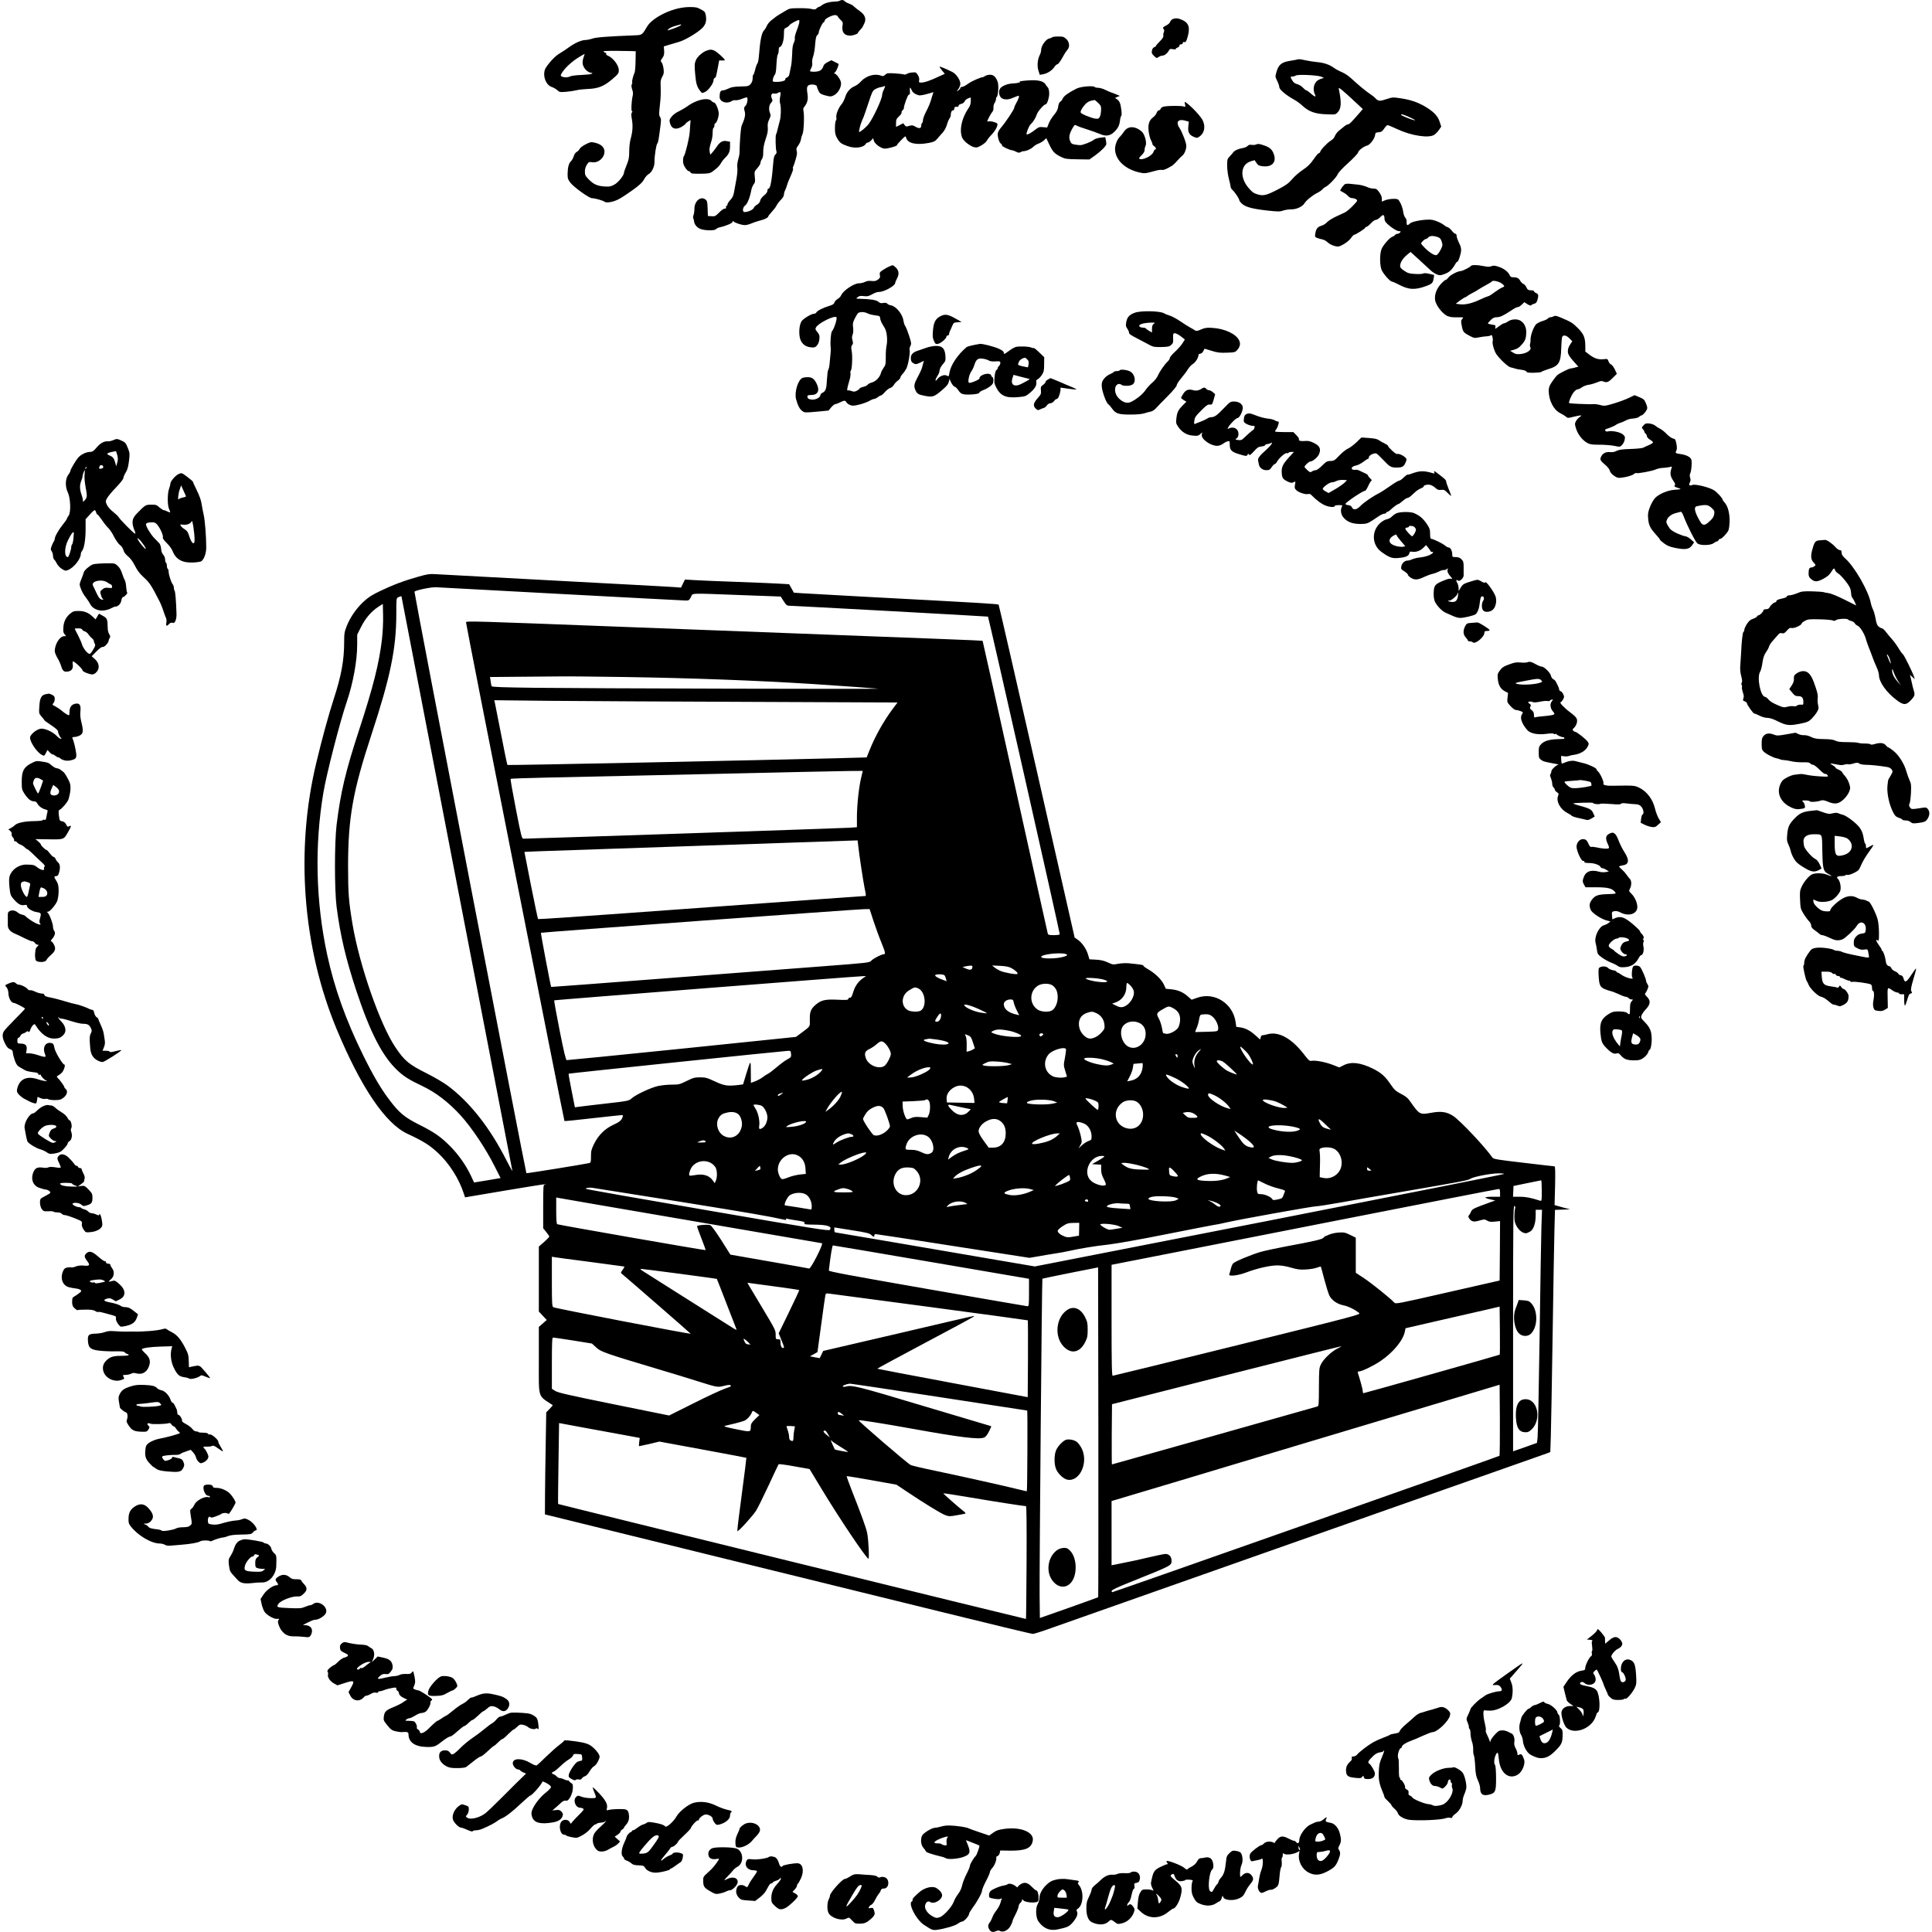 <?xml version="1.0" encoding="UTF-8" standalone="yes"?>
<svg version="1.0" xmlns="http://www.w3.org/2000/svg" width="100mm" height="100mm" viewBox="0 0 2217 2223" preserveAspectRatio="xMidYMid meet">
  <g transform="translate(0,2223) scale(0.1,-0.1)" fill="#000000" stroke="none">
    <path d="M9631 22221 c-7 -5 -33 -9 -57 -9 -59 -2 -116 -18 -147 -42 -14 -11
-30 -20 -35 -20 -6 0 -18 -8 -27 -17 -14 -14 -24 -15 -59 -6 -22 6 -88 10
-146 9 -98 -1 -108 -3 -153 -31 -27 -16 -60 -37 -75 -45 -14 -8 -32 -21 -41
-28 -9 -7 -31 -25 -50 -39 -18 -15 -40 -42 -48 -60 -7 -19 -21 -41 -31 -51
-28 -28 -46 -114 -59 -287 -3 -44 -11 -87 -18 -95 -7 -8 -19 -41 -26 -72 -8
-32 -17 -58 -21 -58 -5 0 -8 -18 -8 -39 0 -27 -7 -49 -23 -67 -22 -26 -29 -27
-119 -29 -73 -2 -103 -7 -136 -24 -23 -11 -52 -21 -65 -21 -27 0 -37 -21 -37
-75 0 -57 81 -85 139 -48 12 8 32 12 43 10 11 -3 43 3 70 14 27 10 53 19 58
19 20 0 11 -73 -12 -97 -19 -20 -20 -27 -10 -62 12 -39 3 -84 -34 -166 -11
-25 -23 -181 -25 -315 0 -14 -7 -49 -16 -79 -9 -31 -13 -69 -9 -91 3 -21 -1
-76 -9 -121 -9 -46 -21 -113 -27 -149 -9 -52 -18 -72 -44 -100 -19 -20 -34
-44 -34 -53 0 -9 -5 -17 -11 -17 -6 0 -9 -7 -5 -15 4 -10 -1 -15 -15 -15 -12
0 -41 -21 -65 -46 -41 -41 -48 -45 -87 -42 l-42 3 -3 85 c-2 72 -5 88 -23 103
-55 45 -129 -15 -129 -106 0 -25 -5 -58 -10 -72 -6 -15 -7 -32 -3 -38 4 -6 8
-21 9 -34 5 -42 41 -80 88 -92 64 -16 151 -14 165 3 7 8 27 18 44 21 70 15
147 48 147 64 0 10 3 12 8 5 11 -16 94 -44 132 -44 19 0 53 9 75 19 22 10 65
24 95 32 57 14 100 35 100 50 0 4 18 27 40 51 22 24 48 57 56 75 9 18 31 47
50 65 20 20 34 43 34 58 0 14 6 37 14 51 7 14 16 38 20 54 4 16 16 47 26 70
38 85 50 117 44 126 -3 5 -2 15 3 22 4 6 17 44 28 83 15 51 19 78 12 98 -7 22
-4 33 16 60 14 18 29 50 33 72 3 21 12 50 19 64 14 28 21 218 10 263 -5 19 -3
33 7 45 37 44 49 89 39 151 -12 76 -6 98 29 106 36 8 80 -4 80 -21 0 -7 8 -29
17 -48 14 -30 25 -38 69 -51 67 -19 80 -19 118 4 46 29 81 98 72 145 -8 41
-62 109 -80 100 -6 -3 -1 3 11 13 17 14 49 92 40 99 -1 1 -20 10 -41 21 l-40
20 -42 -21 c-23 -11 -45 -30 -48 -41 -14 -49 -40 -67 -99 -70 -32 -1 -57 2
-57 7 0 5 7 23 16 39 9 18 13 41 9 58 -3 15 2 46 11 71 9 25 20 87 23 139 6
70 12 97 24 106 9 7 17 19 17 28 0 25 40 111 56 120 8 4 14 14 14 22 0 21 97
68 126 61 13 -4 24 -10 24 -15 0 -5 14 -22 30 -38 26 -23 30 -33 25 -60 -14
-78 17 -123 86 -123 31 0 89 19 89 30 0 4 12 20 27 36 15 16 28 31 28 34 1 3
9 20 19 39 27 52 9 102 -52 144 -25 18 -55 41 -67 53 -11 12 -37 26 -57 33
-20 7 -42 19 -48 27 -14 16 -38 18 -59 5z m-465 -255 c-4 -18 -18 -62 -32 -96
-13 -34 -22 -70 -19 -80 3 -11 -2 -34 -11 -52 -12 -23 -18 -61 -19 -128 -2
-52 -7 -115 -13 -140 -6 -25 -13 -62 -17 -83 -4 -27 -13 -41 -30 -49 -14 -6
-22 -14 -20 -18 11 -18 -49 -35 -114 -32 -32 2 -33 3 -27 34 3 17 13 39 21 48
10 11 16 48 19 120 3 56 10 108 15 113 6 6 11 28 11 49 0 24 5 38 13 38 23 1
47 73 47 144 0 61 2 67 24 76 13 5 30 18 38 29 13 18 90 60 112 61 4 0 5 -15
2 -34z m-219 -847 c-7 -34 -7 -62 1 -87 11 -42 8 -152 -7 -197 -5 -16 -15 -55
-22 -85 -6 -30 -15 -60 -19 -65 -10 -12 -6 -173 4 -197 5 -11 1 -23 -12 -36
-14 -14 -21 -39 -25 -98 -15 -191 -33 -294 -53 -294 -8 0 -14 -10 -14 -24 0
-16 -13 -35 -39 -55 -23 -19 -41 -42 -44 -60 -4 -19 -17 -35 -35 -45 -15 -8
-33 -25 -39 -38 -10 -23 -66 -48 -107 -48 -27 0 -21 56 8 76 25 16 57 97 71
178 4 22 16 51 27 65 17 22 19 35 13 86 -6 59 -5 61 29 100 20 22 36 49 36 60
0 11 7 31 17 44 11 16 16 43 15 85 0 43 8 86 28 146 22 64 28 97 24 134 -3 37
1 60 17 93 18 37 19 49 10 69 -18 41 -14 95 11 121 18 19 19 27 10 47 -17 37
-5 67 23 60 13 -3 32 -1 42 5 36 21 41 14 30 -40z"/>
    <path d="M7745 22126 c-146 -40 -286 -126 -330 -203 -54 -92 -59 -96 -128 -99
-332 -13 -457 -23 -501 -38 -27 -9 -61 -16 -76 -16 -48 0 -124 -33 -194 -84
-39 -28 -90 -62 -115 -76 -26 -15 -70 -55 -105 -98 -50 -61 -60 -80 -64 -120
-6 -71 33 -146 85 -162 21 -7 50 -24 65 -37 25 -24 31 -25 105 -19 43 4 96 12
118 18 22 6 77 12 123 14 124 4 191 31 285 111 72 62 77 69 77 106 0 58 -69
146 -133 170 -10 4 -15 11 -12 17 3 5 2 10 -2 10 -5 0 -17 6 -26 13 -14 10 12
12 140 12 87 -1 174 -2 193 -3 l35 -2 -2 -112 c-1 -62 -6 -122 -11 -133 -16
-33 -34 -107 -28 -112 3 -3 1 -14 -4 -23 -7 -12 -5 -31 4 -59 10 -27 12 -50 6
-73 -14 -57 -20 -178 -8 -178 7 0 6 -5 -1 -14 -9 -11 -9 -30 0 -81 13 -74 8
-142 -15 -225 -9 -30 -16 -93 -16 -141 0 -73 -5 -97 -30 -159 -16 -40 -30 -79
-30 -86 0 -32 -66 -114 -111 -138 -39 -22 -56 -25 -111 -22 -85 6 -128 25
-183 81 -40 41 -45 52 -45 91 0 29 8 56 23 79 20 32 25 34 63 28 81 -11 159
75 135 149 -13 38 -48 63 -111 77 -39 9 -49 7 -102 -20 -33 -17 -63 -40 -69
-53 -6 -13 -21 -28 -33 -34 -13 -6 -27 -26 -34 -49 -7 -22 -21 -48 -32 -58
-25 -22 -38 -72 -39 -147 0 -50 4 -63 32 -100 40 -52 213 -177 247 -178 37 -1
129 -27 146 -41 23 -19 109 -2 172 34 32 17 102 64 157 104 76 55 106 83 125
118 14 26 37 53 52 61 38 20 70 86 69 143 -1 65 19 193 32 210 11 13 15 35 36
199 9 70 9 86 -4 106 -13 20 -13 37 -3 127 11 94 13 136 9 263 -1 24 7 54 20
75 17 29 20 44 14 91 -4 30 -14 63 -22 72 -14 15 -13 20 8 50 19 26 23 43 21
84 l-4 50 59 18 c32 9 85 25 118 35 66 20 187 90 252 146 50 42 66 89 55 155
-7 41 -12 48 -57 72 -43 24 -61 27 -130 27 -51 0 -109 -9 -160 -23z m60 -185
c-5 -9 -78 -39 -135 -56 -24 -7 -24 -6 -7 11 9 10 43 26 75 35 71 21 75 21 67
10z m-1121 -373 c-9 -25 -13 -57 -9 -75 8 -44 49 -90 88 -99 30 -6 30 -7 10
-15 -12 -4 -66 -10 -120 -12 -54 -2 -108 -9 -120 -15 -44 -24 -123 -9 -109 19
29 62 120 149 212 204 32 19 59 35 60 35 2 0 -4 -19 -12 -42z"/>
    <path d="M13463 22010 c-12 -5 -24 -18 -28 -29 -3 -12 -18 -28 -33 -36 -53
-29 -57 -32 -44 -48 9 -10 10 -22 2 -41 -5 -14 -7 -32 -4 -40 3 -9 -12 -33
-40 -61 -25 -25 -46 -49 -46 -54 0 -5 -9 -11 -19 -14 -11 -3 -22 -17 -26 -37
-6 -28 -3 -37 23 -63 29 -28 31 -29 53 -13 13 9 33 16 44 16 24 0 58 27 74 58
10 19 17 22 47 16 20 -4 34 -2 34 4 0 5 9 12 20 15 11 3 20 12 20 21 0 9 8 16
20 16 11 0 20 7 20 16 0 10 6 13 18 10 14 -5 21 5 35 52 33 113 18 167 -59
202 -46 21 -76 24 -111 10z"/>
    <path d="M12076 21801 c-3 -4 -18 -11 -34 -14 -36 -7 -92 -84 -92 -127 0 -17
-6 -43 -14 -58 -28 -54 -35 -129 -18 -183 l16 -50 39 7 c48 8 105 45 130 85
11 16 25 29 32 29 12 0 36 33 78 110 10 19 28 44 38 56 31 33 25 90 -12 125
-28 26 -38 29 -94 29 -35 0 -66 -4 -69 -9z"/>
    <path d="M8107 21650 c-50 -15 -115 -72 -132 -117 -14 -35 -15 -58 -6 -157 10
-113 20 -145 60 -196 19 -24 20 -24 54 -8 38 18 97 99 97 134 0 12 6 24 14 27
14 6 15 11 38 132 l13 70 33 -1 c17 -1 32 1 32 5 0 14 -96 100 -123 110 -32
12 -41 13 -80 1z"/>
    <path d="M14895 21545 c-5 -2 -45 -9 -87 -16 -94 -16 -127 -44 -151 -128 -15
-53 -15 -55 9 -102 13 -27 24 -59 24 -72 0 -27 78 -93 168 -142 30 -16 75 -49
100 -73 71 -66 145 -93 273 -97 105 -4 106 -4 131 23 42 44 45 116 12 271 -5
25 36 -9 213 -174 l64 -60 -33 -38 c-99 -114 -122 -137 -135 -137 -9 0 -28
-10 -43 -22 -15 -13 -44 -36 -64 -52 -19 -16 -40 -43 -46 -60 -6 -20 -25 -41
-50 -56 -41 -25 -120 -110 -120 -129 0 -5 -7 -11 -15 -13 -8 -2 -36 -34 -62
-73 -37 -53 -65 -81 -119 -117 -40 -26 -96 -74 -125 -108 -42 -49 -72 -71
-158 -116 -139 -72 -173 -81 -243 -60 -44 13 -61 26 -103 75 -104 123 -90 269
27 305 l44 13 21 -32 c18 -27 29 -33 73 -38 100 -12 155 41 131 126 -18 63
-48 92 -120 115 -49 17 -68 19 -84 11 -11 -6 -34 -9 -53 -6 -23 4 -37 1 -49
-13 -9 -10 -37 -21 -62 -25 -45 -7 -91 -29 -105 -50 -3 -6 -20 -25 -37 -43
-29 -30 -31 -36 -31 -109 0 -45 9 -109 20 -152 11 -41 20 -82 20 -91 0 -9 9
-25 21 -36 28 -25 79 -102 79 -119 0 -7 16 -27 36 -44 45 -36 124 -56 298 -75
114 -12 135 -12 170 1 23 8 63 14 90 14 60 -2 131 30 155 69 21 35 94 94 147
120 22 10 49 29 60 41 10 12 26 24 35 28 32 12 125 109 140 144 9 22 54 71
122 132 59 53 110 107 113 120 6 26 65 70 105 80 32 8 86 79 91 120 3 27 7 30
41 33 31 3 42 10 64 43 14 21 31 39 39 39 7 0 57 -21 111 -46 161 -76 364
-107 426 -65 16 10 40 35 54 56 l26 38 -18 56 c-21 68 -76 123 -180 182 -85
47 -162 72 -276 89 -81 12 -90 11 -150 -9 -81 -27 -100 -27 -130 5 -13 15 -42
38 -64 52 -42 27 -137 105 -220 182 -27 26 -75 57 -105 70 -30 12 -69 33 -87
46 -52 39 -117 62 -195 69 -40 4 -101 13 -136 21 -63 14 -78 15 -97 9z m280
-198 c22 -9 32 -16 23 -16 -10 -1 -33 -8 -52 -18 -58 -27 -78 -109 -44 -175
14 -29 -8 -21 -51 17 -21 19 -43 35 -50 35 -6 0 -23 14 -38 30 -14 17 -44 35
-65 41 -27 7 -45 20 -58 42 -25 41 -25 47 3 47 12 0 29 5 37 11 23 15 246 5
295 -14z m1035 -476 c37 -17 52 -28 35 -25 -46 10 -155 55 -155 64 0 12 43 -2
120 -39z"/>
    <path d="M10780 21462 c0 -4 14 -24 30 -44 l31 -37 -78 -36 c-99 -46 -156 -65
-193 -65 -27 0 -29 3 -24 28 3 17 -2 39 -16 60 -18 30 -23 32 -65 28 -24 -2
-51 -9 -60 -16 -9 -7 -24 -10 -37 -6 -13 4 -61 9 -107 12 -75 4 -86 3 -106
-16 -18 -17 -27 -19 -49 -10 -72 27 -171 -2 -231 -68 -19 -22 -50 -45 -68 -52
-53 -22 -95 -68 -112 -127 -9 -29 -28 -68 -44 -85 -35 -41 -65 -120 -58 -150
4 -12 1 -28 -5 -35 -6 -8 -11 -46 -11 -86 0 -60 4 -80 27 -120 30 -51 45 -62
121 -89 85 -30 182 -17 208 28 4 8 15 14 23 14 8 0 25 11 38 25 l23 25 7 -27
c8 -37 84 -93 127 -93 38 0 139 28 139 39 0 5 22 32 50 60 48 49 50 50 56 27
16 -65 114 -88 258 -61 60 11 75 19 99 47 15 18 43 50 62 70 20 22 41 60 50
91 8 30 22 62 30 73 8 10 15 29 15 41 0 32 10 53 26 53 8 0 14 9 14 20 0 19
10 24 38 21 6 -1 12 5 12 13 0 8 13 17 31 21 18 4 34 16 39 30 5 12 22 27 39
33 l31 11 0 -43 c0 -30 -8 -55 -27 -82 -68 -100 -100 -220 -82 -305 8 -39 20
-57 56 -89 25 -22 63 -45 83 -51 34 -10 43 -9 90 17 29 16 58 41 66 57 8 15
33 47 55 69 41 43 73 103 65 124 -5 14 -83 35 -102 27 -8 -3 -14 -2 -14 1 0
12 42 91 58 109 10 11 15 31 13 48 -1 17 4 41 13 54 9 13 16 33 16 44 0 11 4
22 9 26 16 9 24 130 12 168 -20 61 -48 87 -90 87 -20 0 -46 -7 -57 -15 -10 -8
-26 -15 -35 -15 -15 0 -110 -41 -139 -60 -8 -6 -28 -19 -45 -30 -16 -11 -38
-20 -47 -20 -10 0 -18 -6 -18 -13 0 -7 -10 -18 -21 -26 l-22 -13 22 30 c11 17
21 42 21 58 0 43 -46 111 -89 134 -73 37 -151 69 -151 62z m-640 -262 c-11
-21 -20 -50 -20 -63 0 -45 -103 -266 -156 -335 -29 -38 -102 -98 -109 -90 -2
2 1 23 7 48 10 41 17 61 47 130 6 14 30 86 55 160 39 119 47 137 75 153 17 10
45 21 63 24 18 3 35 7 37 9 2 2 8 4 13 4 5 0 -1 -18 -12 -40z m370 -55 c35
-16 44 -16 102 -3 35 9 72 19 82 23 16 7 18 5 12 -11 -5 -10 -15 -43 -23 -73
-8 -30 -32 -88 -54 -129 -21 -40 -39 -87 -39 -102 0 -16 -4 -32 -10 -35 -5 -3
-10 -17 -10 -30 0 -33 -24 -38 -66 -13 -31 18 -40 19 -72 10 -33 -11 -39 -10
-53 9 l-16 21 -41 -21 -42 -21 0 45 c0 38 5 49 34 76 19 17 32 37 30 43 -3 7
2 19 11 26 8 7 15 18 15 24 0 34 45 156 57 156 10 0 14 9 13 28 -4 59 1 68 17
31 10 -26 26 -42 53 -54z"/>
    <path d="M11745 21300 c-33 -4 -53 -8 -45 -9 30 -5 -24 -20 -75 -21 -54 -1
-121 -26 -144 -54 -23 -27 -19 -83 7 -109 26 -26 81 -28 133 -4 19 8 44 18 56
22 20 5 21 4 14 -22 -5 -15 -18 -44 -30 -63 -11 -19 -21 -42 -21 -51 0 -17
-101 -169 -155 -231 -24 -29 -35 -51 -35 -73 0 -41 19 -98 37 -108 7 -4 13
-14 13 -22 0 -12 94 -55 121 -55 5 0 24 -7 41 -16 25 -13 36 -14 50 -5 10 6
23 11 30 11 35 0 90 24 115 49 16 15 44 33 63 39 19 7 47 23 62 37 l27 25 34
-72 c39 -83 60 -106 134 -143 48 -23 64 -26 190 -28 l138 -2 66 47 c70 50 129
110 129 132 0 7 -3 28 -6 46 l-7 32 -56 -6 c-30 -4 -63 -14 -73 -23 -24 -22
-127 -63 -158 -63 -14 0 -42 3 -64 7 -32 5 -41 12 -53 41 -17 41 -10 80 26
144 26 44 27 46 51 32 14 -8 70 -28 125 -45 54 -18 117 -40 140 -50 79 -36
134 -21 194 54 21 27 32 54 37 93 3 30 10 57 15 60 12 7 -1 123 -18 156 -7 15
-23 33 -35 39 -21 11 -21 12 8 24 l29 12 -36 15 c-20 9 -47 19 -60 23 -13 4
-45 18 -71 31 -26 13 -63 24 -82 24 -19 0 -37 4 -40 9 -12 18 -158 6 -206 -17
-91 -45 -149 -86 -161 -114 -6 -16 -19 -33 -29 -38 -11 -6 -20 -27 -24 -55 -4
-35 -17 -60 -49 -98 -24 -29 -51 -73 -60 -98 l-18 -46 -47 4 c-41 4 -52 1 -87
-27 -47 -38 -95 -64 -102 -56 -9 9 27 99 46 116 28 25 58 73 71 114 11 35 83
116 102 116 12 0 28 37 37 86 9 45 0 101 -17 113 -4 3 -15 18 -24 33 -28 42
-106 54 -253 38z m862 -255 c31 -31 34 -39 32 -87 -1 -29 -8 -63 -16 -76 -12
-19 -19 -21 -56 -16 -23 4 -70 20 -105 35 -57 26 -63 31 -56 51 9 31 50 83 78
101 19 13 38 19 80 26 4 0 24 -15 43 -34z"/>
    <path d="M8015 21076 c-52 -16 -101 -42 -145 -75 -19 -14 -60 -37 -90 -52 -32
-15 -67 -41 -83 -62 -26 -34 -27 -40 -17 -77 18 -65 71 -78 140 -35 22 14 40
29 40 33 0 4 13 15 28 24 l28 17 -3 -37 c-1 -20 -5 -66 -7 -102 -4 -63 -50
-255 -66 -275 -12 -15 -15 -66 -5 -95 11 -35 46 -80 62 -80 8 0 16 -7 19 -15
5 -12 26 -15 112 -14 91 1 109 4 136 22 56 40 88 72 103 102 9 17 28 41 42 55
46 43 61 76 61 134 l0 55 -37 7 c-47 9 -79 -8 -116 -64 -16 -24 -39 -54 -52
-68 l-22 -24 -7 31 c-6 33 -2 57 20 127 8 23 14 67 14 97 0 30 5 55 10 55 6 0
10 11 10 25 0 14 4 25 8 25 16 0 42 71 42 112 0 46 -35 128 -54 128 -7 0 -21
9 -31 20 -21 23 -77 26 -140 6z"/>
    <path d="M13605 21030 c7 -30 6 -32 -16 -25 -28 9 -165 9 -219 0 -26 -4 -41
-13 -45 -26 -4 -10 -13 -19 -21 -19 -8 0 -20 -13 -25 -28 -5 -16 -24 -39 -40
-51 -46 -34 -61 -79 -53 -157 4 -36 15 -82 25 -102 11 -20 19 -42 19 -49 0 -7
9 -18 20 -25 20 -13 28 -38 11 -38 -5 0 -14 -13 -19 -28 -17 -49 -137 -104
-165 -76 -3 4 10 21 29 39 22 21 34 42 34 59 0 15 5 37 11 48 16 30 -5 120
-37 157 -14 16 -45 37 -70 47 -60 23 -110 8 -144 -44 -13 -21 -32 -44 -41 -52
-32 -28 -59 -93 -59 -143 0 -125 114 -235 283 -272 59 -13 65 -12 185 21 29 8
61 12 72 9 17 -5 53 10 119 50 9 6 35 30 56 55 22 25 48 51 59 59 24 18 46 72
46 113 0 36 -51 166 -81 210 -11 14 -19 38 -19 52 0 33 36 43 90 27 l39 -11
-6 -55 c-7 -66 10 -98 64 -120 32 -14 39 -14 59 0 60 39 77 110 45 185 -20 47
-128 163 -193 209 -19 13 -20 12 -13 -19z"/>
    <path d="M15447 20112 c-16 -7 -62 -71 -55 -77 2 -1 14 -8 27 -15 28 -15 46
-28 69 -52 9 -10 28 -18 42 -18 15 0 35 -6 45 -14 18 -13 16 -17 -38 -73 -31
-33 -72 -67 -90 -76 -17 -8 -67 -31 -109 -51 -42 -20 -87 -49 -100 -64 -13
-15 -41 -33 -63 -39 -45 -14 -62 -35 -71 -91 -6 -36 -4 -40 22 -50 16 -6 43
-14 61 -17 18 -4 45 -19 60 -34 15 -15 49 -33 74 -40 39 -11 51 -10 80 3 52
25 94 58 119 94 12 17 28 32 34 32 16 0 126 71 126 81 0 5 6 9 13 9 8 0 30 18
50 40 21 23 45 40 57 40 12 0 35 14 51 31 33 36 49 31 49 -15 0 -23 9 -40 33
-62 50 -47 111 -84 136 -84 20 0 21 -2 11 -15 -7 -8 -20 -15 -30 -15 -10 0
-23 -7 -30 -15 -6 -8 -21 -17 -31 -20 -29 -10 -100 -90 -121 -137 -23 -51 -24
-178 -3 -239 16 -44 99 -139 121 -139 7 0 41 -15 76 -33 118 -63 190 -66 324
-16 62 24 71 33 80 85 l6 40 -55 13 c-36 9 -60 10 -72 4 -9 -6 -51 -8 -93 -5
-65 3 -84 9 -124 36 -34 22 -48 38 -48 54 0 39 28 86 75 126 l45 37 92 -83
c50 -46 109 -101 132 -122 48 -45 99 -69 129 -61 85 23 118 50 165 132 7 13
17 23 22 23 12 0 43 98 42 134 0 17 -5 39 -10 51 -31 65 -42 95 -42 114 0 12
-6 21 -14 21 -7 0 -25 15 -40 34 -14 19 -36 38 -48 42 -13 3 -30 13 -39 21
-29 25 -93 54 -138 63 -63 12 -229 -14 -256 -40 -30 -29 -42 -25 -40 13 2 19
-4 40 -15 52 -10 11 -20 38 -23 60 -5 45 -25 100 -48 135 -13 19 -23 23 -69
22 -30 0 -72 -8 -92 -16 l-38 -16 0 33 c0 22 -11 49 -30 75 -26 36 -35 42 -67
42 -20 0 -55 9 -77 20 -23 10 -66 22 -96 25 -30 4 -73 8 -95 10 -22 3 -48 1
-58 -3z m1074 -613 c18 -7 30 -22 38 -51 12 -38 11 -45 -14 -94 -15 -29 -36
-56 -46 -59 -28 -9 -102 43 -163 113 -19 22 -19 22 4 47 13 14 29 25 36 25 6
0 17 6 24 14 20 26 62 27 121 5z"/>
    <path d="M10200 19163 c-19 -8 -52 -26 -73 -41 -34 -23 -38 -29 -33 -57 5 -26
2 -34 -22 -52 -22 -16 -38 -20 -74 -16 -30 4 -55 0 -76 -11 -17 -9 -48 -16
-70 -16 -57 0 -182 -85 -203 -137 -5 -13 -23 -32 -41 -43 -18 -11 -35 -30 -38
-42 -4 -16 -19 -26 -60 -38 -70 -21 -139 -57 -147 -75 -3 -8 -15 -15 -27 -15
-30 0 -123 -56 -143 -86 -22 -34 -32 -107 -23 -172 10 -74 55 -120 125 -128
45 -5 53 -3 74 20 16 17 25 41 29 74 4 41 0 52 -23 81 -24 28 -26 35 -16 54
25 48 211 141 235 117 12 -12 -25 -132 -51 -161 -13 -15 -22 -126 -15 -189 3
-23 1 -49 -13 -189 -3 -30 -10 -60 -15 -66 -6 -7 -12 -56 -15 -111 -5 -108
-15 -136 -51 -153 -13 -6 -24 -17 -24 -25 0 -28 -50 -56 -94 -54 -42 3 -56 12
-56 38 0 11 12 15 44 15 79 1 102 53 60 135 -26 52 -52 70 -100 70 -25 0 -54
-4 -64 -10 -50 -27 -90 -163 -71 -240 19 -73 41 -116 71 -138 27 -21 32 -21
166 -9 l137 13 31 37 c17 20 38 37 46 37 9 0 33 9 55 20 49 25 62 25 74 1 6
-10 24 -24 42 -31 26 -11 42 -11 102 4 40 9 92 28 116 41 23 14 50 25 60 25 9
0 27 9 41 20 14 11 30 20 37 20 6 0 27 18 45 39 19 22 45 42 59 46 14 3 33 19
43 35 9 16 30 39 46 50 17 12 30 28 30 36 0 8 12 27 26 42 14 15 33 43 43 62
21 40 47 191 37 215 -3 9 1 29 9 44 13 26 12 36 -16 122 -17 52 -37 101 -44
109 -7 8 -16 36 -20 63 -11 73 -84 162 -141 173 -18 3 -39 12 -45 20 -8 10
-22 12 -46 8 -26 -5 -39 -2 -56 14 -22 20 -91 31 -211 34 -50 1 -50 1 -27 19
17 14 32 17 71 12 41 -5 56 -1 97 22 26 15 60 27 74 26 56 -3 189 70 189 103
0 6 9 28 20 49 31 57 23 101 -24 139 -25 21 -21 20 -66 1z m-249 -538 c16 -9
55 -19 87 -23 55 -7 57 -8 60 -39 2 -18 18 -55 37 -82 26 -40 34 -64 40 -119
4 -39 2 -85 -4 -108 -5 -21 -10 -80 -9 -131 0 -82 -2 -95 -25 -125 -13 -18
-27 -44 -30 -58 -12 -49 -59 -99 -105 -111 -24 -7 -46 -18 -49 -26 -3 -7 -25
-18 -49 -24 -24 -6 -44 -15 -44 -20 0 -5 -14 -16 -31 -25 -25 -12 -36 -13 -58
-4 -15 6 -34 10 -42 8 -17 -4 -15 12 12 106 12 38 18 78 15 89 -3 12 -1 26 4
32 14 17 21 166 10 224 -8 44 -7 57 5 71 12 13 12 24 4 54 -8 28 -7 46 2 67 7
18 9 48 5 80 -6 41 -3 59 16 97 12 26 29 55 37 65 18 21 72 22 112 2z"/>
    <path d="M16895 19170 c-9 -15 -101 -60 -122 -60 -32 0 -121 -48 -138 -74 -10
-14 -23 -26 -30 -26 -7 0 -33 -22 -58 -50 -49 -54 -74 -125 -64 -184 10 -64
93 -167 149 -185 35 -12 51 -13 132 -12 47 0 48 0 31 -19 -16 -18 -16 -26 -5
-82 13 -67 19 -75 95 -115 47 -24 53 -25 106 -14 30 6 68 11 83 11 15 0 36 4
46 10 15 8 19 5 24 -24 4 -18 4 -41 0 -49 -3 -9 4 -45 15 -80 18 -53 34 -77
92 -136 39 -40 82 -73 97 -77 15 -3 38 -9 52 -14 14 -5 48 -12 77 -15 30 -4
54 -12 57 -21 4 -11 25 -14 86 -13 44 1 83 5 86 10 3 5 36 18 74 30 127 38
149 73 154 244 2 60 6 118 11 128 11 27 48 20 84 -17 l32 -33 -25 -38 c-17
-24 -26 -51 -26 -76 0 -37 17 -64 101 -156 l20 -22 -38 -10 c-21 -6 -44 -11
-52 -11 -18 0 -131 -57 -155 -78 -10 -10 -36 -43 -57 -74 -32 -47 -39 -66 -39
-105 0 -109 56 -218 129 -255 25 -13 56 -31 68 -42 21 -18 25 -18 87 -2 86 21
110 21 74 -1 -15 -10 -35 -31 -44 -48 -16 -30 -16 -35 2 -91 21 -66 76 -135
134 -164 28 -14 57 -18 135 -17 55 0 131 -6 168 -13 67 -14 68 -14 91 11 13
13 27 40 30 60 6 32 3 40 -23 62 -31 26 -130 45 -169 33 -11 -4 -24 -1 -31 8
-9 11 -2 17 41 30 29 10 65 26 79 36 15 11 40 22 55 26 16 4 43 16 61 26 18
11 55 21 82 22 30 2 58 9 69 19 10 9 23 17 29 17 12 0 47 37 62 67 8 17 6 31
-10 70 -18 45 -26 52 -76 73 l-56 23 -51 -25 c-57 -28 -151 -62 -240 -86 -50
-13 -65 -14 -105 -2 -25 7 -62 12 -81 10 -19 -1 -42 -2 -50 -1 -8 0 -61 2
-118 4 -56 2 -104 6 -107 9 -9 9 23 87 51 123 14 19 35 35 46 35 11 0 34 11
51 24 18 13 53 26 78 29 25 3 67 16 94 27 40 17 53 19 76 10 37 -16 57 -8 109
45 l44 44 -24 51 c-13 27 -32 52 -42 56 -11 3 -24 19 -30 36 -10 29 -13 30
-55 25 -61 -7 -106 8 -164 51 l-48 37 0 63 c-1 98 -18 139 -86 207 -61 61 -78
71 -194 120 -51 22 -68 25 -83 16 -10 -6 -26 -11 -37 -11 -10 0 -24 -7 -31
-15 -7 -8 -36 -22 -65 -30 -29 -9 -61 -26 -72 -38 -28 -31 -62 -125 -62 -168
1 -21 -2 -46 -6 -58 -3 -11 -2 -29 4 -39 15 -28 -40 -67 -108 -75 -46 -5 -60
-3 -90 15 l-35 22 41 11 c23 5 52 20 65 32 66 64 78 90 79 169 2 60 -25 112
-70 136 -38 21 -102 16 -138 -10 -17 -12 -38 -22 -46 -22 -9 0 -36 -16 -61
-35 -45 -34 -46 -34 -40 -11 5 23 2 25 -40 31 -25 4 -46 10 -46 14 0 4 15 21
33 39 24 24 42 32 68 32 39 0 76 17 168 78 35 24 69 41 75 39 6 -3 25 9 43 25
l32 31 36 -23 c24 -15 39 -19 44 -12 3 6 18 13 33 17 21 5 30 16 38 44 15 54
12 67 -15 79 -14 6 -25 16 -25 22 0 5 -16 10 -35 10 -30 0 -38 5 -52 34 -9 19
-24 37 -34 39 -11 3 -27 19 -36 35 -18 32 -38 42 -86 42 -19 0 -30 7 -36 23
-15 37 -64 76 -123 96 -47 16 -63 18 -87 8 -23 -8 -45 -8 -89 1 -71 15 -139
16 -147 2z m356 -203 c35 -28 35 -33 2 -46 -16 -6 -55 -31 -88 -55 -33 -25
-66 -45 -73 -45 -8 -1 -48 -17 -90 -37 -95 -45 -172 -63 -235 -55 l-47 6 50
38 c28 20 55 37 60 37 5 0 15 6 22 13 7 6 31 21 53 32 22 10 58 31 80 46 22
14 64 39 93 54 29 15 55 32 58 37 10 16 83 0 115 -25z"/>
    <path d="M13028 18632 c-63 -23 -88 -50 -99 -107 -7 -40 -6 -51 11 -75 11 -16
20 -35 20 -43 0 -20 14 -30 119 -84 51 -27 109 -57 129 -68 30 -16 53 -20 126
-18 77 2 92 5 113 25 21 20 24 30 21 75 -2 37 1 54 10 58 15 6 55 -14 96 -48
l29 -23 -28 -45 c-15 -24 -54 -68 -86 -97 -33 -30 -59 -62 -59 -71 0 -10 -10
-26 -21 -37 -35 -31 -94 -115 -116 -165 -12 -27 -39 -61 -66 -83 -25 -21 -60
-59 -77 -85 -29 -45 -109 -110 -170 -137 -40 -18 -85 -5 -129 35 -42 38 -59
88 -47 136 8 33 45 48 67 29 19 -17 89 -18 123 -2 51 22 40 116 -17 152 -30
19 -113 30 -122 16 -3 -5 -19 -10 -35 -10 -16 0 -32 -5 -35 -10 -4 -6 -24 -18
-45 -26 -22 -9 -52 -32 -67 -52 -23 -30 -28 -46 -26 -87 2 -55 52 -193 75
-206 8 -5 27 -26 42 -48 42 -60 75 -71 211 -71 76 0 134 5 164 15 25 8 59 17
75 20 15 3 40 19 55 36 14 16 74 78 134 138 66 67 107 117 107 129 0 12 24 49
53 82 28 34 63 80 76 102 13 22 38 49 55 59 31 18 66 74 66 104 0 8 9 15 20
15 11 0 26 12 35 29 l15 29 82 -25 c68 -21 97 -24 176 -21 88 3 95 5 118 31
33 39 40 73 21 112 -35 72 -164 133 -302 142 -69 5 -88 2 -134 -17 -42 -19
-57 -21 -70 -12 -9 7 -34 21 -56 33 -22 12 -73 44 -114 72 -41 28 -93 56 -115
63 -23 7 -57 20 -76 31 -51 26 -265 30 -332 5z m217 -128 c-14 -10 -20 -27
-20 -57 l0 -43 -33 19 c-17 10 -35 23 -38 28 -3 5 -18 9 -33 9 -16 0 -34 6
-40 14 -18 22 45 42 139 44 42 1 44 0 25 -14z"/>
    <path d="M10790 18591 c-56 -29 -77 -69 -85 -162 -6 -67 -4 -88 11 -121 16
-36 20 -39 48 -34 33 7 96 61 96 83 0 7 7 13 15 13 8 0 15 7 15 15 0 8 4 23 9
33 5 9 17 36 26 59 17 40 20 42 64 45 l46 3 -75 42 c-83 47 -118 52 -170 24z"/>
    <path d="M11245 18273 c-75 -12 -142 -28 -153 -37 -103 -86 -184 -208 -198
-297 -7 -43 -7 -43 -34 -29 -25 13 -81 -9 -103 -41 -28 -40 -31 -11 -3 31 14
22 26 49 26 60 0 24 16 55 49 92 20 23 23 34 19 85 -6 83 -35 113 -109 113
-30 -1 -79 -10 -109 -21 -30 -11 -71 -25 -90 -31 -64 -19 -90 -45 -90 -88 0
-29 6 -43 22 -54 29 -21 41 -20 89 3 l40 20 -7 -22 c-4 -12 -10 -36 -14 -54
-4 -17 -26 -66 -49 -108 -44 -81 -48 -107 -29 -152 20 -45 33 -53 112 -68 89
-17 107 -11 203 73 50 43 64 62 72 95 5 23 9 34 10 25 2 -26 41 -88 57 -88 7
0 25 -18 40 -39 28 -43 46 -51 119 -51 71 0 125 11 125 24 0 6 20 19 45 28 25
9 61 30 80 45 29 23 35 35 35 66 0 20 -4 37 -9 37 -5 0 -13 9 -16 20 -13 41
-135 11 -135 -34 0 -15 -107 -59 -121 -50 -16 9 2 96 26 129 12 17 28 49 35
72 21 68 42 84 98 76 26 -3 57 -13 69 -21 15 -9 41 -13 78 -10 51 3 55 1 55
-18 0 -12 -7 -27 -15 -34 -8 -7 -15 -18 -15 -26 0 -7 -7 -17 -15 -21 -9 -6
-17 -33 -21 -80 -6 -62 -4 -76 16 -116 50 -100 111 -128 248 -117 87 8 95 10
138 46 58 47 84 89 78 124 -4 20 0 29 18 38 13 7 34 29 47 50 21 32 25 49 25
120 l1 82 -58 56 c-32 31 -61 54 -64 50 -3 -3 -14 -1 -24 4 -25 14 -149 19
-184 7 -16 -5 -54 -27 -82 -49 -47 -34 -53 -36 -53 -18 0 15 -14 27 -52 45
-61 28 -194 62 -223 58z m560 -235 l-7 -35 -41 8 c-59 11 -79 20 -72 33 3 6 8
19 11 28 3 9 20 23 37 32 30 14 33 14 55 -8 19 -19 22 -29 17 -58z m-11 -163
c34 -7 37 -4 -62 -57 -88 -48 -139 -19 -112 62 l12 37 67 -18 c36 -9 79 -20
95 -24z"/>
    <path d="M12028 17863 c-16 -8 -28 -20 -28 -28 0 -7 -13 -23 -29 -34 -25 -18
-28 -25 -24 -63 4 -39 0 -47 -36 -88 -51 -57 -57 -87 -26 -119 21 -21 28 -23
47 -14 13 7 33 15 46 18 12 4 30 17 38 31 10 14 26 24 39 24 13 0 33 11 44 26
12 15 21 24 21 20 0 -3 9 2 20 11 17 14 38 92 32 116 -3 9 -4 9 100 -7 48 -7
85 -9 83 -5 -3 4 -33 18 -67 32 -35 14 -85 35 -113 48 -45 20 -120 50 -120 48
0 -1 -12 -8 -27 -16z"/>
    <path d="M13795 17757 c-31 -21 -63 -26 -98 -16 -51 15 -85 2 -112 -42 -14
-21 -25 -42 -25 -47 0 -4 14 -16 31 -26 l30 -18 -41 -41 c-53 -54 -66 -79 -74
-149 -7 -51 -5 -61 20 -98 42 -62 97 -96 169 -102 52 -5 63 -3 84 16 l24 21
-5 -27 c-9 -50 100 -128 178 -128 23 0 52 12 84 36 8 6 25 14 38 17 20 5 22 2
22 -43 0 -57 21 -79 98 -103 85 -27 99 -28 106 -10 6 15 8 15 17 3 8 -12 18
-5 57 37 39 44 54 53 87 56 21 2 41 9 43 16 2 6 13 11 23 11 11 0 29 5 40 11
19 10 20 9 9 -10 -6 -12 -27 -36 -47 -54 -89 -79 -113 -109 -107 -136 3 -14 7
-35 9 -46 8 -38 43 -65 85 -65 34 0 43 5 62 35 13 19 29 35 35 35 7 0 19 13
27 28 20 39 95 105 112 98 7 -3 16 -1 19 4 4 6 19 10 35 10 l28 0 -31 -34
c-102 -110 -115 -136 -108 -221 4 -45 16 -61 65 -85 35 -16 49 -19 65 -11 28
16 29 15 21 -29 -6 -34 -4 -42 19 -63 28 -26 110 -51 136 -41 9 4 24 -1 34
-12 59 -61 123 -108 171 -124 52 -18 100 -18 100 0 0 5 20 8 45 8 41 0 44 -1
35 -18 -20 -38 -11 -93 21 -128 44 -49 100 -70 188 -71 73 0 89 5 152 47 14 9
44 29 67 45 23 15 51 27 62 27 11 0 20 5 20 10 0 6 5 10 12 10 6 0 18 7 27 15
43 40 90 75 100 75 6 0 28 16 50 35 21 19 46 35 54 35 9 0 29 12 44 26 15 14
39 36 53 48 14 13 40 29 58 36 17 7 32 16 32 21 0 17 48 28 79 19 16 -4 43
-20 58 -35 23 -21 35 -25 65 -22 32 4 41 0 74 -34 21 -21 39 -37 41 -35 2 1
-10 36 -27 76 -16 40 -30 80 -30 89 0 17 -15 31 -94 91 -44 34 -51 36 -42 14
4 -11 1 -14 -12 -10 -114 33 -157 32 -267 -10 -11 -4 -25 -6 -31 -6 -5 1 -25
-14 -44 -33 -19 -19 -41 -35 -50 -35 -9 0 -57 -28 -106 -63 -49 -34 -100 -68
-114 -75 -84 -42 -187 -112 -229 -156 -41 -43 -81 -48 -96 -13 -7 15 -20 23
-43 25 -20 2 -32 8 -30 15 7 21 205 154 224 149 6 -1 23 25 38 58 15 33 32 60
38 60 6 0 -1 11 -16 25 -14 13 -26 29 -26 35 0 6 -17 18 -37 26 -21 9 -50 23
-64 30 -14 7 -34 11 -45 8 -10 -2 -25 0 -33 5 -22 14 1 37 44 45 19 4 55 22
80 41 25 19 50 35 55 35 6 0 10 8 10 18 1 24 65 55 89 43 10 -6 45 -39 78 -74
74 -79 88 -87 155 -87 63 0 82 11 102 61 14 34 14 37 -7 57 -26 25 -75 45 -93
38 -13 -5 -104 79 -104 95 0 5 -17 16 -37 26 -21 9 -50 26 -66 37 -20 15 -50
21 -115 26 l-87 6 -58 -56 c-32 -30 -76 -63 -97 -72 -22 -9 -66 -45 -99 -79
-55 -58 -63 -63 -103 -63 -38 -1 -48 -7 -95 -53 -29 -30 -62 -53 -73 -53 -11
0 -31 -6 -43 -14 -20 -14 -25 -12 -54 14 -18 17 -33 34 -33 38 0 14 51 62 67
62 27 0 83 46 99 82 27 60 11 97 -56 130 -41 21 -66 27 -98 24 -55 -5 -82 2
-76 19 3 7 -10 29 -30 48 l-34 35 -102 0 c-56 0 -104 3 -107 6 -4 3 1 14 9 23
9 10 21 35 26 56 9 30 8 37 -4 37 -8 0 -25 6 -37 14 -12 8 -50 17 -84 20 -35
4 -94 20 -133 36 -59 24 -75 27 -100 19 -22 -8 -31 -19 -36 -45 -3 -19 -4 -40
-1 -47 7 -19 69 -47 102 -47 23 0 25 -3 19 -22 -3 -13 -11 -25 -17 -27 -9 -3
-52 -41 -118 -103 -13 -12 -28 -15 -54 -11 -34 5 -35 6 -15 20 27 19 27 76 0
103 -22 22 -60 26 -90 10 -17 -9 -18 -8 -7 14 20 37 89 106 107 106 21 0 60
77 60 118 0 41 -43 72 -101 72 -40 0 -47 -4 -112 -72 -80 -84 -112 -108 -147
-108 -14 0 -35 -6 -46 -14 -11 -8 -43 -24 -70 -34 -27 -11 -58 -23 -68 -27
-17 -8 -19 -5 -14 32 6 44 15 56 98 138 43 42 60 53 81 50 25 -3 28 1 44 58
l17 61 -26 23 c-15 13 -35 23 -45 23 -10 0 -24 7 -31 15 -15 19 -30 19 -55 2z
m1648 -1079 c-14 -14 -61 -48 -105 -74 l-81 -47 -33 18 c-19 10 -34 23 -34 30
0 19 77 75 103 75 14 0 38 7 53 15 17 9 49 14 76 13 l47 -3 -26 -27z"/>
    <path d="M18881 17336 c-23 -24 -23 -27 -8 -44 10 -10 17 -23 17 -29 0 -6 7
-16 15 -23 8 -7 15 -20 15 -30 0 -10 16 -27 35 -39 19 -11 35 -25 35 -31 0 -6
-21 -20 -47 -31 -27 -11 -57 -25 -67 -31 -11 -5 -75 -12 -144 -14 -97 -3 -133
-8 -161 -22 -24 -13 -49 -17 -74 -14 -47 5 -84 -12 -103 -50 -18 -35 -12 -48
45 -96 29 -24 51 -52 54 -69 4 -17 22 -39 47 -56 34 -24 48 -28 83 -24 65 7
130 27 149 44 9 8 21 13 26 10 13 -9 183 23 222 41 19 9 55 17 80 18 25 1 59
5 76 9 l32 7 -11 -39 c-12 -47 -6 -77 28 -127 20 -29 23 -41 15 -51 -9 -11 -3
-16 29 -26 23 -7 39 -14 37 -17 -3 -2 -34 -6 -70 -8 -78 -5 -177 -47 -223 -95
-18 -19 -44 -65 -59 -104 -22 -58 -25 -80 -20 -132 6 -76 24 -111 87 -181 27
-30 49 -57 49 -62 0 -5 22 -24 48 -43 36 -27 68 -40 130 -52 113 -23 159 -15
191 30 l24 35 -39 35 c-21 19 -50 34 -63 35 -13 0 -57 16 -97 34 -60 29 -77
43 -99 81 -24 40 -26 49 -15 74 14 36 53 65 105 78 22 6 46 12 53 14 9 3 22
-18 36 -56 44 -114 135 -293 158 -309 35 -25 152 -22 185 4 14 11 31 20 38 20
7 0 15 7 19 15 3 8 12 15 21 15 16 0 71 57 91 94 7 11 13 57 15 101 3 93 -19
181 -57 222 -13 14 -24 30 -24 36 0 14 -59 79 -96 104 -49 34 -215 76 -250 63
-35 -14 -47 -2 -30 30 9 18 10 33 3 53 -6 19 -6 36 1 50 15 31 22 134 12 161
-11 29 -60 53 -128 62 -54 7 -59 12 -42 44 6 12 6 37 -1 74 -10 49 -15 56 -41
61 -15 4 -47 26 -69 49 -22 24 -56 52 -77 62 -20 10 -47 27 -59 38 -12 10 -41
20 -65 23 -37 4 -47 1 -67 -21z m782 -949 c33 -31 36 -38 31 -73 -5 -30 -17
-49 -52 -81 -58 -55 -80 -55 -112 0 -61 104 -74 163 -37 172 102 22 129 19
170 -18z"/>
    <path d="M1271 17165 c-18 -9 -46 -14 -60 -13 -44 3 -87 -21 -131 -73 -35 -41
-47 -49 -76 -49 -40 0 -100 -28 -131 -62 -28 -30 -93 -139 -93 -156 0 -7 -11
-28 -25 -46 -34 -45 -37 -135 -5 -201 32 -67 38 -232 9 -269 -10 -13 -19 -29
-19 -34 0 -6 -20 -35 -45 -65 -49 -61 -95 -141 -95 -166 0 -10 -4 -21 -8 -26
-5 -6 -16 -29 -26 -53 -15 -39 -15 -45 -1 -65 8 -12 15 -36 15 -53 0 -17 6
-37 14 -43 8 -7 22 -28 31 -47 9 -19 34 -46 57 -60 36 -23 43 -24 71 -13 69
29 147 128 147 187 0 8 6 23 13 31 25 31 41 125 42 247 l0 120 47 52 c25 29
51 52 57 52 6 0 13 -11 17 -25 3 -14 10 -25 15 -25 4 0 27 -28 51 -62 23 -35
56 -76 74 -93 17 -16 48 -62 67 -102 21 -40 49 -80 66 -93 19 -13 34 -36 41
-58 6 -25 24 -50 54 -74 29 -25 56 -62 80 -110 27 -54 53 -88 101 -132 64 -57
88 -94 176 -266 16 -30 38 -84 49 -120 12 -36 26 -73 31 -83 5 -10 7 -33 3
-52 -7 -40 4 -45 31 -15 12 13 25 18 40 14 18 -4 25 1 35 25 7 17 12 50 11 74
-4 146 -14 263 -22 271 -5 6 -9 21 -9 35 0 13 -6 32 -14 40 -17 20 -46 112
-46 145 0 14 -4 28 -10 31 -5 3 -10 19 -10 35 0 16 -4 32 -10 35 -5 3 -10 20
-10 37 0 19 -9 41 -21 54 -14 15 -23 39 -25 68 -2 26 -11 54 -21 65 -10 10
-37 39 -61 63 -40 42 -92 129 -92 154 0 16 24 24 70 24 32 0 43 -6 64 -33 35
-45 67 -122 60 -141 -4 -10 12 -32 44 -64 29 -27 58 -67 68 -93 38 -97 115
-139 244 -131 41 2 81 9 88 15 32 26 55 92 55 157 0 131 -15 317 -30 380 -8
36 -19 92 -24 125 -5 37 -25 94 -54 152 -25 50 -45 95 -45 100 -1 4 -30 30
-65 56 -63 47 -64 48 -97 34 -38 -16 -98 -85 -98 -113 0 -11 -7 -37 -15 -59
-20 -56 -19 -193 1 -234 20 -40 16 -44 -20 -26 -16 8 -34 15 -42 15 -7 0 -30
15 -50 32 -33 30 -43 32 -97 31 -64 -1 -65 -2 -167 -107 -55 -57 -59 -106 -15
-208 4 -10 3 -18 -3 -18 -11 0 -173 163 -187 190 -5 10 -34 37 -63 60 -32 25
-61 58 -72 82 -17 37 -17 41 1 74 10 20 56 76 103 124 51 53 86 98 86 110 0
11 12 39 26 62 20 31 29 65 38 132 10 83 9 95 -9 141 -28 70 -32 75 -79 96
-49 22 -52 22 -95 4z m48 -170 c9 -35 9 -56 0 -88 l-12 -42 -11 41 c-13 50
-27 68 -67 84 -45 19 -28 31 72 49 4 0 12 -19 18 -44z m-161 -136 c2 -11 -6
-18 -23 -21 -26 -5 -29 -1 -19 27 8 20 38 16 42 -6z m-195 -14 c-3 -9 -8 -14
-10 -11 -3 3 -2 9 2 15 9 16 15 13 8 -4z m-20 -77 c-3 -30 2 -89 11 -137 21
-111 20 -125 -10 -158 -15 -17 -24 -21 -20 -11 3 9 -4 42 -15 72 -23 67 -24
114 -4 163 8 19 15 44 15 54 0 17 20 69 26 69 1 0 0 -24 -3 -52z m1167 -249
c0 -4 -17 -10 -37 -14 -21 -4 -41 -12 -45 -18 -15 -23 -8 60 9 109 l17 49 27
-60 c16 -33 28 -63 29 -66z m99 -496 c1 -76 -37 -48 -65 48 -11 36 -23 53 -49
69 -20 12 -40 30 -45 40 -9 17 -7 18 25 13 43 -7 92 12 101 41 8 23 32 -133
33 -211z m-1394 13 c-3 -36 -11 -68 -16 -71 -5 -4 -9 -16 -9 -29 0 -28 -29
-116 -39 -116 -42 0 -42 104 0 191 31 65 58 103 67 95 2 -3 1 -35 -3 -70z
m807 -74 c17 -24 28 -46 25 -48 -7 -7 -80 81 -90 108 -8 22 -8 22 14 2 12 -10
35 -38 51 -62z"/>
    <path d="M16043 16326 c-17 -6 -43 -24 -56 -38 -14 -15 -41 -30 -61 -33 -21
-4 -53 -23 -76 -44 -102 -94 -95 -252 16 -332 90 -65 123 -77 199 -69 82 8
113 22 121 54 4 18 11 22 30 18 43 -8 92 8 128 42 l35 34 25 -31 c14 -17 26
-34 26 -39 0 -4 7 -8 15 -8 28 0 15 -16 -27 -37 -24 -11 -71 -23 -106 -27 -34
-3 -76 -13 -92 -21 -16 -8 -40 -15 -53 -15 -34 0 -66 -29 -73 -67 -6 -29 -3
-34 35 -57 23 -15 41 -32 41 -40 0 -8 17 -24 37 -36 44 -26 77 -23 155 14 30
14 70 29 89 32 19 4 52 16 74 27 22 12 48 20 58 18 10 -1 26 3 34 11 15 11 16
11 10 -5 -8 -21 5 -51 37 -85 20 -23 21 -24 1 -21 -11 2 -36 -2 -55 -10 -130
-49 -142 -62 -144 -160 0 -46 5 -76 17 -99 30 -55 84 -108 129 -126 24 -10 61
-27 84 -37 23 -10 56 -19 75 -19 45 0 159 28 177 42 25 21 42 67 49 135 6 51
12 69 24 71 23 4 32 -26 14 -51 -18 -26 -19 -86 -1 -109 19 -26 79 -23 111 5
34 29 49 94 35 149 -14 50 -110 185 -120 168 -5 -9 -18 -6 -47 11 -39 22 -39
22 -98 5 -102 -30 -114 -37 -138 -78 l-23 -39 -1 36 c-1 19 -8 46 -16 59 -17
26 -11 42 9 26 18 -16 66 29 65 60 0 14 0 55 0 92 0 59 -3 71 -25 93 -19 18
-36 25 -66 25 -38 0 -40 2 -40 30 0 40 -20 80 -40 80 -9 0 -28 10 -41 21 -26
24 -139 79 -161 79 -9 0 -13 16 -13 58 0 48 -5 64 -33 106 -45 68 -83 101
-149 131 -38 18 -153 18 -200 1z m199 -158 c9 -7 18 -21 20 -30 3 -18 -31 -78
-44 -78 -12 0 -78 73 -78 87 0 7 9 13 20 13 11 0 20 5 20 10 0 14 43 12 62 -2z
m-202 -97 c0 -5 22 -36 50 -68 l50 -58 -28 -6 c-15 -3 -49 1 -77 8 -85 21
-102 75 -37 116 31 19 42 21 42 8z m705 -703 c-9 -51 -29 -68 -73 -64 -38 4
-56 16 -23 16 22 0 91 60 91 80 0 5 3 10 6 10 3 0 3 -19 -1 -42z"/>
    <path d="M20909 16013 c-51 -4 -61 -16 -85 -103 -22 -76 -18 -120 14 -153 26
-28 27 -29 8 -43 -11 -8 -27 -14 -37 -14 -21 0 -29 -20 -29 -70 0 -30 6 -44
31 -64 40 -34 69 -33 142 6 44 24 68 45 86 75 29 48 37 52 46 22 4 -11 19 -28
35 -37 38 -24 124 -130 138 -171 7 -19 12 -48 12 -64 0 -17 6 -38 14 -46 8 -9
21 -32 29 -52 l15 -36 -136 68 c-79 40 -155 71 -182 74 -25 4 -52 9 -60 12 -8
3 -67 7 -130 9 -102 2 -121 0 -172 -22 -32 -13 -71 -24 -88 -24 -18 0 -30 -5
-30 -13 0 -8 -24 -18 -60 -25 -40 -9 -60 -18 -60 -27 0 -8 -6 -15 -12 -15 -18
-1 -53 -31 -67 -58 -8 -15 -21 -22 -41 -22 -18 0 -30 -5 -30 -13 0 -16 -41
-57 -57 -57 -6 0 -13 -6 -16 -13 -3 -7 -23 -19 -46 -27 -31 -10 -48 -25 -71
-60 -16 -26 -30 -56 -30 -68 0 -12 -4 -22 -9 -22 -9 0 -23 -119 -27 -235 -2
-38 -6 -102 -9 -141 -5 -50 -2 -88 10 -133 11 -42 13 -67 6 -75 -5 -6 -6 -18
-2 -25 5 -7 7 -21 4 -30 -2 -9 3 -35 11 -59 11 -30 13 -50 6 -68 -8 -21 -6
-26 15 -34 14 -5 25 -14 25 -20 0 -18 72 -120 85 -120 6 0 34 -11 61 -25 28
-14 66 -25 90 -25 28 0 68 -13 125 -42 96 -47 127 -50 262 -23 69 14 88 22
120 53 21 21 49 55 62 77 21 35 23 45 14 85 -6 25 -7 60 -4 78 4 23 -2 59 -21
115 -35 107 -57 150 -91 177 -34 27 -87 23 -133 -10 -26 -18 -30 -28 -29 -58
2 -26 -6 -49 -25 -79 l-28 -42 33 -40 c28 -35 38 -41 70 -41 43 0 59 -19 59
-70 0 -29 -3 -31 -29 -28 -16 1 -36 -3 -45 -11 -9 -8 -26 -11 -40 -7 -14 3
-45 1 -70 -6 -41 -11 -49 -9 -120 22 -48 20 -84 44 -97 61 -11 15 -29 29 -41
31 -52 7 -95 226 -56 288 9 14 21 61 27 105 9 59 20 91 41 121 16 22 32 52 35
65 3 14 23 44 43 66 20 23 47 53 59 67 17 21 28 25 47 20 20 -5 31 1 56 30 26
29 37 35 56 30 27 -7 114 33 114 52 0 5 17 20 39 31 34 18 52 20 169 17 72 -1
140 -8 150 -13 14 -7 24 -6 38 4 21 16 129 21 139 6 3 -5 19 -12 35 -16 17 -4
35 -15 41 -26 5 -11 21 -24 34 -29 28 -11 80 -96 95 -155 6 -22 20 -62 31 -90
12 -27 31 -79 44 -115 13 -36 35 -90 49 -120 14 -30 26 -71 26 -90 0 -77 87
-199 204 -286 79 -60 109 -59 165 1 44 48 47 60 30 115 -6 19 -15 53 -19 75
-5 22 -12 54 -16 70 l-7 30 28 -25 27 -25 -7 24 c-16 52 -117 256 -130 264 -8
4 -30 35 -51 70 -20 34 -54 80 -74 102 -20 22 -51 59 -69 83 -18 23 -38 42
-45 42 -8 0 -24 9 -38 19 -19 15 -27 36 -37 93 -7 40 -21 89 -31 108 -10 19
-20 51 -24 71 -24 134 -185 416 -293 512 -32 29 -43 46 -43 68 0 22 -5 29 -20
29 -11 0 -35 16 -52 36 -36 41 -101 85 -120 82 -7 -1 -34 -3 -59 -5z m795
-1340 c7 -16 17 -44 20 -63 5 -27 1 -21 -19 24 -27 64 -28 66 -20 66 2 0 11
-12 19 -27z m106 -280 l31 -48 -35 40 c-44 49 -66 94 -65 132 0 23 4 19 19
-24 10 -29 33 -74 50 -100z"/>
    <path d="M1038 15736 c-41 -18 -98 -67 -104 -92 -3 -13 -16 -49 -29 -80 -21
-51 -22 -61 -10 -93 17 -48 34 -79 69 -124 16 -21 36 -52 45 -70 24 -48 92
-80 156 -71 28 3 65 14 83 25 18 10 40 19 48 19 32 0 64 32 70 71 4 22 12 39
19 39 16 0 59 47 48 53 -4 3 -9 31 -11 62 -2 32 -9 67 -16 79 -7 11 -21 47
-32 80 -12 38 -30 68 -52 87 -32 29 -34 29 -146 27 -63 -1 -125 -7 -138 -12z
m172 -211 c8 -7 23 -15 33 -18 9 -4 17 -15 17 -26 0 -18 -5 -20 -42 -15 -35 4
-48 1 -71 -18 -26 -22 -27 -25 -16 -63 6 -22 16 -43 23 -47 8 -6 8 -8 -1 -8
-29 0 -45 17 -74 79 -16 36 -34 73 -39 82 -29 54 110 82 170 34z"/>
    <path d="M4785 15595 c-161 -45 -295 -95 -442 -166 -98 -47 -136 -72 -193
-125 -84 -80 -148 -173 -190 -276 -27 -69 -30 -87 -30 -185 0 -208 -32 -386
-120 -656 -62 -192 -131 -444 -199 -727 -245 -1010 -160 -2130 234 -3075 278
-667 559 -1082 812 -1200 187 -87 257 -131 357 -225 126 -118 237 -294 290
-456 l17 -51 461 78 c254 43 464 76 467 74 2 -3 -3 -5 -12 -5 -15 0 -17 -23
-17 -251 l0 -252 35 -43 c19 -23 35 -47 35 -52 0 -6 -27 -34 -60 -63 l-60 -52
0 -374 0 -374 45 -48 46 -49 -46 -40 -45 -40 0 -381 c0 -455 -16 -402 159
-518 3 -2 -13 -21 -35 -44 l-39 -40 -6 -367 c-4 -202 -7 -466 -8 -587 l-1
-220 1743 -429 c958 -235 2215 -545 2794 -687 579 -143 1062 -259 1075 -259
13 0 73 18 133 39 61 22 1377 486 2925 1031 1548 545 2834 998 2856 1006 l42
16 6 181 c3 100 13 632 21 1182 8 550 18 1095 21 1212 l6 212 87 3 86 3 -89
24 -89 25 6 223 c3 155 2 223 -6 223 -6 0 -166 18 -356 41 -309 36 -346 42
-359 60 -89 127 -373 428 -452 479 -75 48 -140 57 -253 36 -129 -24 -136 -20
-237 125 -31 45 -53 64 -110 93 -61 32 -76 46 -120 110 -60 90 -110 134 -203
180 -143 70 -249 83 -335 40 l-52 -26 -79 31 c-84 32 -196 53 -240 45 -23 -4
-33 4 -81 67 -148 193 -298 276 -430 238 -25 -7 -50 -12 -56 -11 -7 1 -15 -9
-18 -23 l-7 -26 -51 46 c-63 57 -117 85 -177 94 l-46 6 -8 55 c-30 215 -243
350 -441 280 l-65 -23 -42 37 c-55 50 -114 75 -192 83 l-63 6 -21 46 c-28 60
-97 128 -178 176 -36 20 -63 41 -60 45 4 7 -33 13 -162 26 -34 4 -89 1 -125
-5 -60 -12 -65 -11 -123 16 -44 20 -80 28 -135 31 l-75 4 -17 57 c-19 64 -69
136 -119 170 l-34 23 -434 1912 c-239 1051 -437 1915 -441 1919 -7 8 -219 21
-1540 91 -360 20 -691 38 -735 41 l-81 6 -27 49 -27 48 -103 6 c-56 4 -282 13
-502 21 -220 8 -444 17 -497 21 l-97 6 -23 -47 -22 -46 -76 6 c-41 3 -662 37
-1380 75 -718 38 -1336 71 -1375 74 -59 4 -90 0 -190 -29z m1652 -200 c766
-41 1408 -75 1427 -75 31 0 38 5 56 40 25 48 -37 46 569 23 l464 -17 34 -53
c29 -46 38 -53 66 -53 52 0 2282 -122 2285 -125 8 -8 831 -3649 826 -3656 -3
-5 -34 -9 -69 -9 -52 0 -65 3 -69 18 -3 9 -172 771 -376 1692 -204 920 -372
1675 -374 1677 -3 3 -485 22 -3026 118 -509 19 -1053 40 -1210 46 -1617 62
-1705 65 -1708 49 -3 -16 1126 -5731 1133 -5739 3 -2 150 12 327 33 178 20
329 36 336 36 9 0 11 -7 6 -22 -11 -38 -35 -58 -112 -93 -92 -43 -167 -117
-216 -216 -31 -63 -36 -81 -36 -144 0 -67 -2 -73 -22 -78 -62 -14 -718 -120
-721 -116 -9 10 -1294 6685 -1288 6691 16 18 199 55 251 51 30 -2 681 -37
1447 -78z m-1847 -30 c0 -6 1267 -6568 1275 -6605 3 -14 -27 40 -68 120 -189
374 -423 671 -677 859 -44 33 -148 94 -231 136 -216 108 -263 147 -369 304
-177 263 -414 942 -494 1418 -44 265 -51 353 -51 673 1 551 55 855 265 1495
222 674 290 1004 290 1401 0 178 0 181 23 192 25 12 37 14 37 7z m-225 -490
c-32 -275 -101 -550 -265 -1050 -154 -471 -210 -707 -257 -1085 -25 -209 -25
-747 0 -945 43 -332 107 -601 227 -965 159 -481 302 -757 475 -918 71 -67 134
-107 276 -174 163 -77 307 -187 450 -343 126 -139 288 -380 390 -584 l69 -136
-153 -26 -152 -25 -37 79 c-57 120 -141 240 -237 337 -110 111 -182 161 -359
250 -166 83 -230 136 -341 284 -97 127 -186 278 -301 511 -201 408 -332 775
-415 1158 -132 613 -147 1255 -44 1867 36 215 192 821 269 1045 73 215 120
471 120 661 l0 112 45 89 c49 99 121 182 201 233 l49 31 3 -133 c2 -77 -4
-192 -13 -273z m2805 -435 c763 -12 1509 -40 2145 -80 322 -21 741 -51 760
-54 29 -6 -3344 3 -3942 10 -389 5 -503 9 -507 19 -2 7 -8 33 -11 59 l-7 46
323 3 c178 1 392 3 474 4 83 2 427 -2 765 -7z m1461 -286 l1666 -7 -57 -76
c-105 -142 -198 -307 -266 -476 l-32 -80 -294 -8 c-885 -24 -3834 -84 -3839
-79 -4 4 -37 162 -73 352 -37 190 -70 356 -73 369 l-6 24 654 -7 c360 -3 1404
-9 2320 -12z m1248 -871 c-27 -111 -49 -319 -49 -455 l0 -116 -82 -6 c-69 -5
-3689 -127 -3754 -126 -20 0 -26 21 -88 341 -37 188 -64 344 -61 347 3 4 189
10 413 15 224 5 1066 23 1872 41 806 19 1533 34 1616 35 l151 1 -18 -77z m-34
-785 c12 -111 56 -398 74 -490 18 -86 18 -88 0 -88 -18 0 -592 -41 -2783 -200
-533 -39 -971 -68 -975 -65 -3 4 -40 179 -82 390 l-75 383 160 7 c122 5 3408
117 3633 124 l41 1 7 -62z m174 -860 c24 -73 65 -187 92 -252 47 -116 51 -136
26 -136 -24 0 -123 -51 -142 -74 -20 -23 -31 -24 -580 -66 -308 -23 -1131 -86
-1830 -140 -698 -54 -1271 -97 -1273 -96 -6 6 -122 619 -118 623 5 6 3623 270
3716 272 l66 1 43 -132z m2209 -384 c32 -9 27 -19 -17 -32 -84 -26 -261 -27
-261 -2 0 28 205 53 278 34z m-1070 -156 c-4 -30 -27 -33 -75 -12 l-38 17 30
7 c17 4 43 8 58 9 24 1 28 -3 25 -21z m447 -6 c44 -22 82 -58 72 -68 -11 -11
-160 16 -202 37 -22 10 -51 28 -65 40 l-25 20 90 -4 c64 -3 102 -10 130 -25z
m-767 -85 c6 -6 13 -24 17 -39 l7 -28 -41 15 c-64 22 -103 48 -88 57 19 12 94
9 105 -5z m-928 -25 c-61 -40 -99 -92 -121 -162 -16 -55 -25 -70 -40 -70 -10
0 -19 -6 -19 -14 0 -12 -20 -14 -125 -9 -141 7 -189 -5 -252 -60 -54 -47 -67
-81 -65 -169 1 -87 12 -71 -111 -163 l-49 -36 -1311 -135 c-722 -74 -1318
-133 -1326 -132 -11 2 -33 96 -82 343 -37 187 -65 342 -62 345 4 4 3484 277
3553 278 l35 1 -25 -17z m2753 -22 c26 -7 47 -16 47 -21 0 -25 -197 -1 -246
30 -25 16 130 9 199 -9z m316 -72 c17 -17 33 -46 37 -63 10 -57 -37 -139 -98
-171 -37 -19 -62 -18 -110 7 l-42 21 38 13 c77 27 126 96 126 180 0 25 4 45 9
45 5 0 23 -14 40 -32z m-895 1 c39 -31 56 -71 56 -134 0 -62 -26 -124 -62
-149 -35 -25 -127 -21 -168 7 -98 65 -98 209 0 274 45 31 136 32 174 2z
m-1544 -34 c81 -42 94 -215 21 -255 -28 -15 -108 -12 -140 4 -88 46 -85 172 6
229 65 41 73 42 113 22z m1094 -159 c4 -19 19 -60 35 -91 l28 -56 -30 7 c-94
20 -147 64 -147 120 0 29 35 54 76 54 28 0 32 -4 38 -34z m-401 -77 c53 -24
94 -45 92 -47 -2 -3 -35 1 -72 7 -72 12 -162 50 -184 78 -24 29 58 10 164 -38z
m2239 9 c58 -33 81 -77 76 -144 -3 -33 -13 -66 -24 -82 -29 -38 -102 -74 -138
-67 -16 3 -31 7 -33 8 -2 2 -8 30 -14 63 -6 32 -22 80 -36 106 -31 56 -27 64
52 109 60 35 66 35 117 7z m-882 -58 c51 -26 82 -72 88 -130 4 -43 1 -51 -32
-88 -42 -46 -91 -72 -136 -72 -43 0 -104 60 -119 118 -23 83 9 151 84 177 54
19 69 18 115 -5z m-1794 -44 c-7 -37 -34 -60 -59 -50 -12 4 -8 15 17 53 34 53
52 52 42 -3z m3128 4 c40 -35 71 -108 62 -144 -6 -24 -8 -24 -133 -28 -71 -2
-129 -3 -131 -3 -1 1 6 22 17 46 11 24 23 67 27 94 4 28 12 53 18 57 6 4 32 8
58 8 39 0 54 -6 82 -30z m-847 -69 c49 -23 75 -65 75 -125 2 -115 -107 -196
-199 -149 -78 41 -111 178 -58 241 41 49 116 62 182 33z m-1493 -92 c61 -12
136 -44 136 -58 0 -26 -231 -7 -312 26 -35 14 -38 17 -22 26 47 26 89 28 198
6z m389 -36 c8 -8 -25 -33 -35 -27 -5 3 -8 12 -8 20 0 14 31 20 43 7z m-862
-17 c28 -12 36 -23 54 -81 l22 -67 -21 -13 c-12 -8 -33 -17 -47 -20 l-27 -7 1
79 c1 45 -4 87 -11 101 -15 26 -14 26 29 8z m-364 -47 c95 -13 155 -35 133
-49 -20 -13 -84 -12 -150 0 -124 24 -163 44 -102 53 15 2 30 5 34 6 4 0 42 -4
85 -10z m-589 -48 c32 -33 62 -89 62 -118 0 -32 -48 -121 -74 -138 -65 -43
-187 9 -214 91 -19 55 -9 80 41 103 23 11 60 35 82 55 49 43 65 44 103 7z
m4171 -115 c29 -38 65 -116 57 -123 -16 -17 -146 164 -146 203 0 10 64 -47 89
-80z m-2094 54 c3 -5 -2 -49 -11 -98 -17 -86 -17 -90 3 -154 l20 -66 -21 -6
c-40 -11 -108 -6 -142 10 -96 45 -119 169 -48 253 40 48 180 91 199 61z m1527
-34 c-38 -44 -56 -97 -49 -150 l6 -41 -14 30 c-8 17 -14 39 -14 50 -1 33 34
100 64 123 39 31 42 27 7 -12z m-4690 -23 c3 -35 0 -39 -44 -63 -26 -14 -81
-54 -122 -90 -42 -36 -86 -69 -99 -75 -12 -5 -39 -23 -59 -38 -20 -16 -60 -37
-87 -48 l-51 -19 -1 128 c0 143 -1 142 -54 -29 l-35 -116 -53 -7 c-125 -15
-164 -9 -271 41 -90 42 -108 47 -171 47 -62 0 -80 -5 -154 -42 -80 -39 -90
-42 -170 -42 -48 0 -117 -7 -156 -15 -81 -17 -255 -98 -306 -142 -34 -30 -37
-31 -309 -62 -151 -17 -291 -34 -310 -37 l-35 -5 -38 192 c-21 105 -37 193
-34 195 4 4 2469 261 2524 263 30 1 32 -1 35 -36z m4448 -23 c0 -11 -2 -20 -5
-20 -2 0 -9 9 -15 20 -9 16 -8 20 5 20 8 0 15 -9 15 -20z m-877 -36 c40 -9 88
-25 107 -34 l35 -18 -28 -11 c-38 -15 -78 -14 -159 4 -82 17 -162 51 -153 65
9 15 117 12 198 -6z m1389 -24 c13 -5 59 -43 103 -85 79 -75 80 -75 39 -61
-23 8 -59 23 -80 34 -42 22 -124 95 -124 112 0 13 32 13 62 0z m-2467 -21 l50
-13 -40 -12 c-44 -14 -245 -17 -285 -4 -24 7 -23 8 20 29 38 19 57 21 125 17
44 -2 103 -10 130 -17z m1552 -50 c-10 -85 -59 -139 -140 -154 l-37 -7 29 56
c16 30 33 76 36 100 l7 45 47 4 c25 2 50 4 55 5 5 1 6 -21 3 -49z m-2447 -18
c-15 -28 -146 -89 -207 -97 -29 -4 -53 -4 -53 -2 0 3 25 22 55 43 58 41 143
74 188 75 24 0 26 -2 17 -19z m-1261 -37 c-41 -43 -114 -82 -175 -93 -37 -7
-43 -6 -33 5 26 31 116 89 163 106 76 26 84 23 45 -18z m4086 -70 c73 -35 165
-107 153 -119 -4 -5 -42 5 -85 20 -74 28 -150 82 -173 126 -8 14 -6 16 13 12
12 -3 54 -20 92 -39z m-2408 -100 c50 -25 85 -76 91 -135 l5 -50 -159 3 -159
3 -3 40 c-4 51 28 101 83 132 48 27 94 29 142 7z m-1445 -108 c-21 -46 -81
-113 -141 -155 l-33 -24 12 24 c41 79 162 220 177 205 3 -2 -4 -25 -15 -50z
m-682 24 c-27 -21 -40 -25 -40 -11 0 5 12 14 28 19 39 15 40 14 12 -8z m4980
-11 c56 -25 138 -88 168 -129 l23 -31 -28 7 c-91 21 -233 117 -233 157 0 22
15 21 70 -4z m-2377 -59 l-5 -35 -49 3 c-27 2 -46 8 -43 13 5 8 97 59 100 56
1 -1 -1 -18 -3 -37z m1012 -7 c32 -15 35 -20 35 -60 0 -24 -4 -43 -10 -43 -11
0 -140 119 -140 130 0 11 71 -6 115 -27z m-1914 -4 c16 -30 13 -123 -6 -159
l-15 -30 -73 6 c-55 5 -81 3 -111 -10 -21 -9 -42 -16 -46 -16 -18 0 -51 91
-53 147 l-2 58 127 5 c69 3 130 8 134 13 14 13 33 7 45 -14z m1439 -1 l35 -15
-60 -13 c-69 -14 -270 -9 -287 8 -8 8 3 15 38 26 61 20 222 16 274 -6z m2551
-3 c24 -9 64 -28 89 -43 l45 -27 -31 -3 c-65 -6 -254 62 -254 91 0 13 94 2
151 -18z m-1601 -2 c42 -25 73 -86 73 -147 0 -117 -89 -188 -196 -156 -139 41
-161 214 -38 297 42 28 119 31 161 6z m-4312 -49 c31 -21 62 -86 62 -129 0
-47 -22 -98 -51 -119 -39 -27 -50 -21 -43 22 8 53 -12 149 -42 194 -13 21 -24
40 -24 43 0 12 77 4 98 -11z m2295 -15 l107 -22 -21 -23 c-56 -60 -128 -56
-195 11 -49 49 -56 70 -21 62 12 -3 70 -15 130 -28z m-901 -6 c17 -15 78 -183
78 -214 0 -9 -18 -33 -39 -52 -47 -42 -113 -64 -147 -48 -21 9 -124 164 -124
186 0 6 13 32 29 57 20 32 44 53 82 72 57 28 89 28 121 -1z m-1664 -76 c28
-26 46 -90 37 -136 -20 -108 -116 -160 -205 -112 -71 37 -101 141 -60 208 22
37 45 51 103 63 55 11 96 3 125 -23z m5254 0 c37 -28 35 -37 -9 -39 -63 -2
-76 1 -106 30 l-28 27 28 6 c39 9 82 0 115 -24z m-2242 -76 c42 -31 62 -75 62
-141 0 -103 -53 -164 -144 -165 l-52 0 -58 80 c-38 52 -58 90 -58 108 0 37 30
79 76 108 68 42 126 45 174 10z m3743 -41 l62 -59 -40 10 c-50 13 -68 26 -88
66 -34 64 -11 59 66 -17z m-5979 29 c-13 -22 -91 -48 -164 -54 -69 -6 -73 -6
-54 8 53 39 238 78 218 46z m3202 -18 c49 -22 84 -84 84 -147 0 -37 -3 -41
-36 -53 -20 -7 -54 -29 -76 -49 l-39 -36 21 36 c20 34 20 39 6 106 -8 38 -24
88 -35 110 -11 22 -17 42 -14 46 11 11 47 6 89 -13z m2389 -32 c33 -6 69 -16
79 -21 19 -10 19 -11 0 -21 -51 -29 -187 -25 -302 8 -131 39 45 65 223 34z
m-535 -135 c105 -80 126 -120 55 -104 -55 12 -78 33 -133 115 l-50 76 36 -23
c20 -12 62 -41 92 -64z m-4536 46 c30 -11 35 -30 8 -30 -31 0 -134 -39 -174
-65 -48 -32 -52 -31 -33 4 17 34 63 69 114 87 44 16 53 17 85 4z m2365 -24
c-20 -18 -61 -43 -92 -54 -69 -26 -178 -45 -190 -33 -23 23 206 119 288 120
l30 0 -36 -33z m1726 10 c63 -29 168 -108 195 -146 l20 -29 -29 9 c-80 23
-225 121 -252 171 -13 26 3 25 66 -5z m-3207 -15 c58 -41 83 -157 40 -185 -36
-23 -59 -21 -118 7 -41 20 -71 27 -117 27 -57 0 -63 2 -63 20 0 11 6 35 14 53
39 93 167 133 244 78z m-2560 -53 c8 -10 -2 -13 -46 -14 -55 -1 -56 0 -27 12
39 17 60 17 73 2z m3016 -81 c17 -8 12 -12 -35 -27 -64 -20 -111 -43 -157 -78
l-33 -25 7 29 c24 95 132 146 218 101z m4213 -4 c74 -35 111 -142 79 -228 -31
-80 -116 -126 -201 -108 l-40 8 1 60 c1 33 2 90 3 126 1 37 -1 83 -4 103 -6
31 -4 37 16 45 38 15 108 12 146 -6z m-5391 -62 c-40 -44 -219 -121 -280 -121
l-31 1 25 20 c50 42 233 118 284 119 18 0 18 -1 2 -19z m-776 -16 c53 -27 84
-80 88 -150 l4 -62 -67 -7 c-36 -4 -95 -18 -131 -32 -35 -15 -70 -24 -77 -21
-21 8 -47 70 -47 110 0 123 129 214 230 162z m5646 -6 c76 -13 154 -38 154
-49 0 -12 -67 -30 -112 -30 -65 0 -192 21 -233 39 l-40 18 30 16 c35 19 115
22 201 6z m-2120 -8 c-4 -5 -37 -27 -74 -48 l-67 -38 53 -3 52 -3 0 -54 c0
-40 8 -67 30 -110 16 -31 27 -61 24 -66 -16 -27 -124 1 -171 45 -99 91 -15
284 125 286 18 0 31 -4 28 -9z m-4525 -73 c21 -12 45 -36 54 -54 18 -38 19
-108 2 -148 l-13 -30 -23 32 c-41 58 -110 79 -205 61 -32 -6 -60 -8 -63 -5
-12 11 9 77 34 107 52 61 143 77 214 37z m4902 -22 c52 -13 108 -32 124 -40
27 -16 23 -16 -82 -13 -112 3 -149 14 -210 61 -19 15 -17 15 26 16 26 0 89
-11 142 -24z m-4335 -51 c-2 -2 -17 -7 -33 -11 l-30 -7 30 32 c28 31 30 31 33
11 2 -12 2 -23 0 -25z m2542 36 c0 -5 -27 -27 -60 -49 -59 -40 -149 -75 -225
-88 l-40 -7 20 23 c30 33 97 70 188 101 86 30 117 35 117 20z m-744 -53 c96
-106 20 -280 -122 -280 -112 0 -178 126 -124 237 30 62 75 86 154 82 53 -3 62
-7 92 -39z m2979 -20 c33 -38 34 -43 17 -46 -11 -2 -35 1 -53 6 -32 8 -34 11
-37 56 -3 44 -2 47 17 37 10 -6 36 -30 56 -53z m2254 25 c2 -2 -8 -3 -22 -3
-21 0 -27 5 -27 22 0 21 0 21 23 2 12 -10 24 -20 26 -21z m-1679 -60 l55 -16
-30 -13 c-57 -25 -137 -36 -235 -32 -120 4 -141 17 -80 48 80 41 175 45 290
13z m3205 19 c-6 -5 -1222 -246 -2704 -537 l-2694 -527 -446 76 c-245 42 -760
130 -1144 196 -384 66 -702 120 -707 120 -6 0 -10 13 -10 28 l0 29 200 -32
c166 -26 203 -35 223 -53 27 -26 37 -28 37 -7 0 8 7 15 16 15 9 0 411 -61 893
-137 l876 -136 95 16 c52 10 140 24 195 33 55 8 127 21 160 29 122 28 304 58
460 75 95 11 366 59 665 119 278 55 523 103 544 106 22 2 90 16 150 30 163 37
987 185 1030 185 20 0 148 20 284 44 136 25 459 81 717 125 692 119 745 129
774 148 35 23 228 61 321 62 41 1 70 -3 65 -7z m-4993 -43 c5 -30 2 -33 -46
-54 -29 -13 -69 -28 -90 -33 l-38 -11 18 21 c23 25 133 108 144 108 4 0 10
-14 12 -31z m2248 -71 c41 -20 110 -44 153 -54 62 -15 76 -21 71 -34 -4 -8
-12 -30 -18 -47 -10 -29 -17 -34 -65 -44 -48 -10 -55 -9 -64 6 -13 24 -85 55
-129 55 -34 0 -38 3 -44 35 -7 38 3 128 14 123 4 -2 41 -20 82 -40z m3180 -79
c0 -118 0 -120 -21 -114 -106 34 -164 45 -232 45 l-78 0 3 62 3 62 155 32 c85
18 158 32 163 33 4 1 7 -53 7 -120z m-9930 -124 c820 -132 1035 -169 1218
-210 16 -4 21 -2 17 6 -5 7 -1 9 11 6 11 -3 53 -11 94 -17 101 -15 112 -19
106 -36 -4 -12 15 -14 112 -15 153 -1 212 -21 180 -60 -12 -14 -165 10 -1410
225 -769 132 -1398 243 -1398 247 0 11 40 17 75 12 17 -2 464 -73 995 -158z
m1940 145 c20 -5 45 -16 55 -25 18 -13 8 -14 -99 -15 -126 0 -138 7 -60 35 47
17 59 18 104 5z m2105 -2 l40 -11 -43 -19 c-75 -33 -173 -49 -233 -38 -69 13
-78 24 -36 43 68 33 204 45 272 25z m5405 -43 l0 -45 -85 0 c-47 0 -85 -4 -85
-8 0 -5 26 -15 58 -22 l57 -13 -65 -23 c-194 -71 -201 -75 -216 -110 -7 -18
-18 -35 -23 -39 -16 -9 8 -51 36 -64 20 -9 38 -8 85 5 57 16 61 16 90 -1 24
-14 43 -16 89 -11 l59 6 -2 -342 -3 -342 -598 -136 c-588 -134 -597 -136 -615
-117 -40 45 -255 218 -345 278 l-97 64 0 202 0 202 -65 32 c-57 28 -71 31
-132 27 -37 -2 -86 -13 -108 -23 -22 -10 -43 -19 -47 -19 -4 -1 -13 -9 -20
-18 -14 -18 -113 -41 -444 -102 -104 -20 -230 -47 -280 -61 -111 -33 -297
-110 -316 -133 -9 -9 -20 -38 -26 -63 -7 -26 -14 -53 -18 -62 -10 -27 99 -15
196 22 124 47 273 81 356 81 48 0 102 -9 160 -26 73 -21 103 -25 169 -21 44 2
100 11 125 20 24 9 46 15 48 13 1 -2 20 -68 40 -147 21 -79 47 -162 57 -184
28 -56 90 -99 161 -114 55 -10 130 -47 182 -88 22 -18 1 -24 -1400 -371 -783
-194 -1429 -352 -1435 -352 -10 0 -13 134 -13 639 l0 638 398 78 c218 43 1216
239 2217 436 1001 197 1828 358 1838 358 14 1 17 -8 17 -44z m-7980 -23 c35
-26 60 -79 60 -130 0 -39 -2 -42 -22 -37 -23 5 -273 45 -283 45 -24 0 25 104
58 121 59 32 143 32 187 1z m4249 -32 l34 -13 -29 -16 c-54 -30 -339 -13 -319
19 13 20 74 29 175 26 58 -2 120 -9 139 -16z m-5584 -265 c825 -141 1506 -258
1513 -260 19 -7 -128 -296 -148 -291 -8 3 -215 39 -460 82 -245 42 -445 77
-446 78 0 0 -47 75 -104 165 -59 92 -113 167 -126 173 -25 12 -154 2 -154 -12
0 -5 23 -68 51 -140 28 -72 50 -133 48 -134 -6 -5 -1695 290 -1708 298 -7 5
-11 57 -11 158 l0 150 23 -5 c12 -3 697 -121 1522 -262z m4575 229 c0 -11 -5
-14 -16 -10 -9 3 -18 6 -20 6 -3 0 -2 5 1 10 10 16 35 12 35 -6z m1482 -25
c44 -22 53 -35 32 -43 -10 -4 -29 5 -47 20 -18 15 -45 33 -62 41 l-30 14 35
-7 c19 -4 52 -15 72 -25z m-2889 -1 c22 -13 21 -13 -8 -15 -57 -6 -187 -24
-203 -30 -13 -4 -12 -1 4 16 45 48 149 62 207 29z m1843 -8 c39 0 42 -2 46
-31 l5 -32 -111 7 c-61 3 -124 10 -140 14 -24 7 -26 9 -13 20 21 17 95 32 137
26 19 -2 54 -4 76 -4z m4476 -59 c-4 -14 -7 -55 -7 -91 0 -53 6 -74 28 -113
27 -46 69 -77 104 -77 10 0 32 9 50 20 39 24 63 94 63 187 l0 63 36 0 37 0 -7
-192 c-3 -106 -13 -681 -21 -1278 -9 -597 -19 -1114 -23 -1149 l-7 -63 -137
-49 -138 -48 0 1414 c0 1250 2 1414 15 1409 11 -5 13 -13 7 -33z m-5015 -235
l-2 -74 -66 -11 c-57 -11 -72 -10 -105 4 -47 19 -74 43 -74 64 1 9 27 33 58
53 50 32 65 36 124 37 l66 1 -1 -74z m453 37 l45 -20 -66 -11 c-36 -7 -73 -12
-83 -12 -27 0 -120 57 -104 64 28 12 163 -1 208 -21z m-2152 -415 l1122 -192
0 -158 c0 -144 -2 -158 -17 -158 -10 1 -529 90 -1153 199 -889 155 -1135 201
-1133 212 18 166 39 289 47 289 6 0 516 -86 1134 -192z m-3928 2 c212 -28 389
-52 393 -53 4 -1 -4 -18 -18 -37 -25 -34 -25 -35 -6 -50 45 -36 790 -684 788
-686 -7 -7 -1567 293 -1581 305 -14 12 -16 46 -16 297 l0 284 28 -5 c15 -3
200 -28 412 -55z m5846 -3858 c-3 -2 -155 -57 -338 -122 l-333 -117 -3 256
c-3 301 26 3642 32 3648 2 2 147 32 322 67 l319 63 3 -1895 c1 -1043 0 -1897
-2 -1900z m-4816 3722 c234 -31 426 -58 428 -59 2 -2 50 -126 108 -276 58
-151 110 -284 115 -296 7 -20 4 -19 -44 11 -29 18 -259 164 -512 323 -253 160
-482 304 -509 322 -33 20 -43 31 -30 31 10 0 210 -25 444 -56z m1079 -144
c162 -22 295 -41 297 -43 3 -2 -50 -115 -116 -251 l-120 -247 34 -85 c31 -75
33 -84 16 -84 -19 0 -30 26 -30 73 0 23 -4 27 -27 27 -27 0 -28 2 -28 53 0 50
-7 64 -144 292 -186 311 -183 305 -179 305 2 0 135 -18 297 -40z m1804 -239
c615 -82 1120 -151 1123 -153 2 -3 3 -203 2 -444 l-3 -440 -863 162 c-475 89
-865 163 -867 165 -2 3 241 134 540 293 299 158 552 295 562 303 22 18 138 44
-874 -193 l-851 -198 -20 -42 -20 -41 -57 10 -56 11 44 24 43 25 43 316 c23
174 45 326 48 339 5 21 10 22 47 17 22 -3 544 -73 1159 -154z m6553 -548 c-5
-5 -1554 -443 -1567 -443 -5 0 -9 10 -9 23 0 19 -22 103 -56 210 -4 12 0 17
13 17 33 0 167 65 248 120 146 99 261 239 280 341 l7 36 426 98 c235 53 479
109 542 124 l115 27 3 -275 c1 -151 1 -276 -2 -278z m-10662 163 l217 -35 48
-44 c54 -51 102 -68 701 -247 168 -50 382 -115 475 -145 219 -69 222 -69 295
-51 58 15 80 14 80 -3 0 -4 -32 -17 -71 -30 -39 -13 -199 -87 -356 -166 l-284
-142 -637 129 c-522 106 -644 134 -674 154 l-38 24 0 295 c0 240 3 295 13 295
8 0 112 -15 231 -34z m2016 -21 l25 -27 -28 4 c-22 2 -32 11 -42 36 -13 30
-13 31 3 23 9 -5 28 -21 42 -36z m6782 -70 c-67 -31 -165 -124 -193 -183 -21
-42 -22 -60 -23 -263 -1 -210 -1 -218 -21 -223 -11 -3 -546 -154 -1188 -336
-643 -181 -1171 -330 -1173 -330 -2 0 -3 156 -2 346 l3 347 1310 333 c721 183
1317 333 1325 333 8 0 -9 -10 -38 -24z m-4583 -560 c552 -85 1006 -155 1010
-155 6 0 2 -922 -4 -928 -1 -2 -56 11 -121 27 -145 36 -566 130 -924 206 -146
30 -277 61 -291 68 -36 17 -611 511 -599 515 15 5 265 -34 620 -98 543 -98
763 -125 822 -101 19 7 37 30 58 71 17 33 28 60 25 60 -2 0 -350 104 -772 230
-773 232 -833 247 -902 225 -11 -3 -26 -3 -32 1 -14 8 43 31 82 33 14 0 477
-69 1028 -154z m6444 -676 c-9 -8 -4440 -1569 -4455 -1569 -5 0 -8 7 -6 16 2
11 73 44 213 100 486 195 475 189 475 249 0 43 -29 75 -69 75 -16 0 -102 -18
-192 -39 -90 -22 -213 -49 -274 -60 -60 -12 -120 -24 -132 -27 l-23 -4 0 369
0 370 38 11 c20 5 1025 306 2232 669 l2195 658 3 -405 c1 -223 -1 -409 -5
-413z m-8542 488 l27 -19 -49 -47 c-39 -38 -49 -54 -50 -82 -1 -69 3 -69 -169
-34 -127 26 -149 33 -125 40 17 4 66 16 110 26 44 11 92 25 108 31 31 12 74
59 88 96 9 24 13 24 60 -11z m984 -12 c20 -16 20 -16 -5 -11 -14 3 -31 6 -37
6 -7 0 -13 9 -13 20 0 22 14 18 55 -15z m-2512 -237 l178 -33 -6 -47 c-4 -27
-4 -48 0 -48 4 0 58 12 120 26 l112 27 499 -92 c274 -51 500 -93 502 -95 1 -2
-22 -191 -53 -421 -31 -229 -54 -420 -51 -423 10 -9 179 177 217 238 19 31 84
162 144 291 59 129 111 237 114 241 4 4 85 -6 181 -24 l175 -31 145 -240 c194
-321 496 -771 532 -793 12 -8 2 215 -14 296 -10 55 -66 209 -180 498 -33 84
-58 155 -56 157 2 2 132 -19 288 -47 l285 -51 115 -77 c208 -139 394 -253 443
-272 46 -17 53 -18 140 -2 50 8 94 17 96 20 3 2 -3 10 -11 17 -60 46 -247 211
-244 214 2 3 139 -18 303 -46 271 -46 623 -101 648 -101 7 0 9 -218 7 -647 -2
-357 -5 -649 -7 -651 -2 -3 -5378 1318 -5383 1323 -2 2 0 212 4 467 l7 464
286 -53 c157 -29 366 -67 464 -85z m1956 59 c-5 -23 -8 -61 -9 -84 0 -24 -4
-43 -9 -43 -28 0 -41 15 -41 45 0 18 -7 52 -15 75 -8 23 -15 45 -15 49 0 3 22
4 48 3 l49 -4 -8 -41z m387 -47 l22 -39 -39 31 c-21 17 -36 35 -33 39 11 19
30 7 50 -31z m147 -149 c49 -29 86 -55 84 -57 -4 -4 -150 24 -152 29 0 1 -10
23 -23 50 -24 52 -28 70 -9 46 7 -8 52 -39 100 -68z"/>
    <path d="M17433 7238 c-6 -18 -18 -51 -27 -73 -32 -84 -12 -221 40 -276 38
-39 103 -41 140 -4 79 79 81 262 5 347 -24 27 -36 32 -87 36 l-59 4 -12 -34z"/>
    <path d="M17455 6106 c-34 -34 -48 -98 -42 -194 7 -115 38 -161 110 -162 30 0
44 7 75 38 85 85 81 258 -8 322 -40 29 -104 27 -135 -4z"/>
    <path d="M12255 7161 c-134 -83 -159 -307 -47 -424 86 -91 186 -72 247 48 26
52 30 69 30 144 0 76 -4 93 -30 146 -48 97 -128 131 -200 86z"/>
    <path d="M12225 5659 c-37 -21 -77 -64 -98 -104 -31 -57 -31 -183 0 -241 27
-51 82 -100 122 -109 142 -31 248 194 168 357 -16 32 -42 67 -59 79 -35 25
-104 35 -133 18z"/>
    <path d="M12144 4401 c-107 -65 -144 -231 -76 -340 58 -94 153 -115 218 -49
82 82 81 287 -2 374 -25 27 -39 34 -70 34 -22 0 -53 -9 -70 -19z"/>
    <path d="M777 15169 c-49 -41 -74 -91 -78 -160 -3 -45 0 -61 15 -78 19 -21 19
-21 -6 -21 -50 0 -108 -93 -108 -172 0 -15 14 -50 30 -77 17 -27 37 -72 45
-99 17 -56 35 -68 85 -57 37 8 54 37 47 81 -3 19 -2 34 3 34 18 0 110 -86 110
-104 0 -14 77 -46 112 -46 17 0 35 11 51 30 37 43 28 103 -22 147 l-36 32 55
56 c37 37 61 54 73 51 18 -4 67 49 67 73 0 6 5 20 12 30 9 15 8 24 -6 46 -11
16 -17 46 -17 78 -1 90 -6 104 -55 131 l-45 25 -20 -33 -19 -33 -34 32 c-50
47 -96 65 -163 65 -51 0 -63 -4 -96 -31z m139 -183 c3 -8 16 -17 28 -20 13 -3
32 -18 42 -33 10 -16 28 -36 41 -46 13 -10 23 -25 23 -33 0 -8 5 -22 11 -32 9
-15 5 -28 -21 -70 -27 -44 -34 -50 -50 -42 -27 14 -67 70 -76 104 -4 16 -24
63 -45 104 -22 41 -39 76 -39 78 0 2 18 4 40 4 26 0 43 -5 46 -14z"/>
    <path d="M16900 15063 c-51 -4 -56 -7 -72 -39 -26 -50 -23 -96 7 -128 14 -15
25 -31 25 -37 0 -5 10 -9 23 -9 13 0 28 -5 34 -11 26 -26 133 62 133 111 0 16
6 20 30 20 17 0 30 4 30 9 0 13 -124 91 -141 89 -8 -1 -39 -3 -69 -5z"/>
    <path d="M17545 14610 c-11 -5 -46 -6 -78 -3 -47 5 -71 1 -133 -22 -63 -23
-81 -35 -106 -69 -27 -37 -29 -46 -24 -98 7 -72 32 -116 80 -141 l38 -20 -6
-54 c-6 -52 -5 -54 35 -98 26 -28 50 -45 64 -45 13 0 36 -6 53 -13 27 -11 29
-14 16 -32 -29 -40 -8 -107 58 -184 36 -42 123 -59 228 -44 41 5 73 6 77 0 3
-4 11 -6 19 -3 8 3 14 2 14 -2 0 -9 60 -36 78 -35 13 1 17 -16 5 -18 -5 -1
-38 -3 -75 -4 -90 -3 -151 -21 -185 -57 -25 -26 -28 -36 -28 -95 0 -59 2 -67
27 -86 25 -19 45 -24 168 -46 25 -5 39 -9 32 -10 -25 -2 -82 -56 -82 -76 0
-12 -5 -26 -10 -31 -7 -7 -6 -22 5 -47 8 -20 15 -49 15 -65 0 -16 7 -35 15
-42 8 -7 15 -19 15 -26 0 -7 11 -21 24 -29 21 -14 23 -19 13 -44 -24 -64 27
-154 110 -197 21 -10 43 -24 48 -31 6 -6 42 -18 80 -26 39 -8 79 -18 90 -21
12 -4 34 2 57 16 l37 23 -18 41 c-19 42 -38 52 -189 93 -24 7 -42 14 -40 16 8
8 228 14 228 6 0 -12 66 -19 83 -10 7 4 62 3 122 -2 80 -7 110 -6 116 2 5 8
24 10 60 5 30 -4 76 -8 102 -9 40 -2 53 -7 73 -30 25 -29 33 -82 13 -89 -6 -2
-13 -24 -16 -49 l-5 -46 46 -23 c26 -12 63 -24 84 -26 31 -4 43 0 70 26 l33
30 -27 45 c-14 25 -32 73 -40 107 -26 111 -95 203 -186 246 -37 19 -63 23
-149 23 -57 0 -124 -1 -149 -2 -67 -3 -124 9 -111 25 11 13 -38 122 -64 142
-8 6 -15 16 -15 22 0 15 -95 59 -151 71 -24 6 -63 16 -86 22 -40 12 -84 5
-158 -27 -6 -2 -11 16 -11 42 l-2 46 37 -4 c20 -3 43 -1 51 3 8 4 36 11 61 14
67 9 128 43 153 87 19 34 20 39 6 62 -17 28 -128 116 -146 116 -6 0 -17 6 -23
14 -9 10 -7 16 5 26 28 24 46 70 39 101 -5 22 -26 44 -80 84 -67 50 -128 115
-108 115 5 0 17 14 27 30 15 27 16 34 4 60 -7 17 -21 33 -30 36 -10 3 -18 12
-18 21 0 8 -7 29 -16 46 -9 18 -20 39 -24 47 -4 8 -16 19 -27 25 -12 5 -24 22
-27 39 -7 35 -79 106 -107 106 -11 0 -39 11 -62 24 -54 31 -77 37 -102 26z
m159 -208 c15 -18 14 -19 -25 -31 -57 -17 -184 -24 -239 -13 -54 11 -46 14 90
40 134 26 153 26 174 4z m123 -240 c-25 -28 -21 -79 9 -115 23 -27 24 -31 9
-40 -9 -5 -59 -13 -110 -17 -52 -4 -99 -11 -104 -15 -7 -4 -11 7 -11 29 0 25
-7 40 -26 55 -21 16 -23 23 -15 40 9 16 7 23 -11 35 -19 14 -20 16 -4 22 9 4
27 2 39 -3 15 -7 42 -6 86 3 36 8 75 11 87 8 12 -3 25 -1 28 5 4 6 14 11 23
11 15 0 14 -2 0 -18z m436 -927 c9 -4 17 -13 17 -21 0 -8 1 -17 3 -21 3 -9
-125 -31 -189 -32 -44 -1 -56 4 -90 33 -21 19 -36 37 -32 41 4 4 44 9 89 11
46 3 84 6 86 8 4 4 93 -11 116 -19z"/>
    <path d="M499 14243 c-51 -8 -71 -43 -76 -137 -6 -84 -5 -86 24 -120 17 -19
32 -38 34 -43 2 -5 31 -27 64 -48 64 -42 96 -70 93 -82 -2 -13 22 -67 35 -75
8 -5 7 -8 -4 -8 -9 0 -24 10 -35 21 -44 49 -120 89 -179 95 -41 4 -110 -41
-136 -88 -21 -39 67 -180 133 -214 27 -14 28 -13 46 21 l18 36 24 -26 c13 -14
29 -25 35 -25 7 0 24 -9 39 -21 14 -11 26 -17 26 -13 0 4 8 0 18 -8 31 -27 77
-37 123 -27 64 15 72 25 65 84 -6 49 -26 134 -41 168 -6 14 -2 17 20 17 15 0
42 7 60 16 42 20 47 52 23 147 -13 51 -17 89 -13 131 8 73 -9 99 -58 89 -44
-9 -66 -40 -67 -90 0 -24 -3 -43 -6 -43 -12 0 -51 24 -82 51 -18 16 -51 38
-73 50 -38 19 -40 22 -25 38 9 10 16 32 16 49 0 25 -6 35 -30 47 -16 8 -33 14
-37 14 -4 -1 -20 -4 -34 -6z"/>
    <path d="M20521 13780 c-90 -16 -107 -16 -137 -4 -53 22 -95 18 -121 -13 -19
-21 -23 -38 -23 -93 0 -56 4 -70 23 -88 30 -29 106 -68 148 -77 19 -4 39 -10
44 -13 6 -4 26 -7 45 -8 19 -1 60 -8 90 -15 30 -7 87 -11 126 -10 54 1 74 -2
84 -14 7 -8 21 -15 32 -15 10 0 43 -25 73 -55 30 -31 59 -53 67 -50 7 3 19 -4
25 -14 12 -20 10 -20 -90 -14 -56 3 -124 12 -151 18 -28 7 -64 11 -80 8 -17
-2 -45 -6 -62 -8 -34 -4 -97 -34 -130 -62 -11 -10 -28 -39 -36 -64 -32 -94 14
-189 117 -242 58 -30 84 -33 149 -21 25 6 28 9 22 38 -3 17 -14 37 -23 44 -14
10 -10 12 29 12 26 0 50 -5 53 -11 8 -11 87 -5 127 10 19 7 39 4 84 -15 78
-32 120 -25 179 30 24 22 52 61 61 85 16 40 16 47 1 95 -9 28 -29 65 -45 83
-16 17 -32 38 -35 47 -3 8 -22 22 -42 30 -19 8 -35 19 -35 23 0 5 -14 17 -31
27 -17 10 -29 19 -27 21 2 2 31 -3 66 -10 46 -10 72 -11 93 -3 16 5 36 8 44 4
8 -3 36 1 61 9 41 12 50 12 68 -1 12 -8 44 -14 78 -14 51 0 157 -11 246 -26
19 -3 39 -15 48 -28 14 -22 13 -27 -7 -62 -11 -22 -25 -43 -29 -49 -4 -5 -10
-41 -13 -80 -7 -84 20 -210 63 -296 24 -47 35 -57 69 -69 23 -7 41 -17 41 -22
0 -4 17 -8 37 -8 22 0 45 -8 57 -19 19 -16 29 -18 90 -10 74 9 90 18 112 60
18 37 18 69 -2 98 -14 19 -23 22 -53 18 -137 -21 -137 -21 -154 3 -13 18 -14
28 -5 44 6 12 13 67 16 123 4 87 2 107 -16 145 -11 24 -28 70 -37 103 -23 85
-88 188 -148 235 -27 22 -54 40 -59 40 -6 0 -19 11 -30 25 -22 28 -65 33 -130
13 -24 -7 -42 -8 -46 -2 -4 5 -32 9 -62 9 -30 -1 -66 3 -80 8 -14 5 -71 8
-127 8 -77 0 -110 4 -135 17 -24 12 -61 17 -133 18 -83 1 -108 6 -145 24 -27
14 -60 22 -82 21 -21 -1 -51 5 -67 14 -17 8 -31 15 -33 14 -2 0 -50 -9 -107
-19z"/>
    <path d="M327 13446 c-84 -44 -107 -89 -107 -210 0 -83 2 -93 31 -138 39 -60
73 -88 109 -88 18 0 31 -8 40 -26 17 -31 55 -59 94 -68 23 -6 27 -11 22 -29
-3 -12 -9 -38 -12 -58 -5 -30 -10 -36 -25 -32 -10 3 -19 1 -19 -4 0 -6 -43
-10 -101 -11 -106 -1 -197 -21 -219 -48 -8 -8 -27 -22 -44 -31 l-30 -16 21
-17 c14 -11 20 -25 17 -36 -3 -11 3 -28 14 -39 10 -11 17 -26 14 -33 -2 -6 3
-12 12 -12 8 0 19 -6 23 -13 4 -7 22 -19 40 -26 17 -7 39 -21 49 -32 9 -10 21
-19 26 -19 6 0 34 -24 63 -52 29 -29 75 -72 101 -96 35 -31 45 -45 37 -53 -6
-6 -9 -18 -6 -25 9 -25 -37 -16 -76 15 -37 29 -43 31 -126 33 -85 2 -170 -56
-194 -133 -8 -25 -8 -62 -2 -127 9 -85 13 -96 45 -134 52 -60 84 -79 124 -72
25 5 32 3 32 -9 0 -26 61 -65 113 -72 52 -8 54 -13 36 -78 -8 -28 -7 -42 2
-53 15 -18 1 -18 -46 2 -33 14 -111 67 -125 86 -3 3 -19 10 -35 14 -17 3 -39
14 -50 24 -28 24 -63 31 -91 18 -23 -11 -25 -17 -24 -72 0 -34 0 -74 0 -90 -1
-42 26 -75 78 -97 26 -11 77 -35 114 -54 37 -19 76 -35 87 -35 12 0 26 -9 33
-20 7 -11 21 -20 30 -20 16 0 16 -2 -2 -20 -11 -11 -21 -28 -21 -37 -1 -10 -3
-29 -5 -43 -2 -14 -1 -39 2 -57 4 -27 10 -33 39 -39 45 -8 84 2 92 24 4 9 24
32 46 51 52 46 62 73 40 118 -9 19 -22 37 -30 40 -11 5 -11 10 5 27 32 37 43
72 27 93 -8 10 -15 32 -15 48 0 36 -36 133 -57 158 -15 15 -15 17 0 17 20 0
84 74 104 120 18 43 24 153 10 194 -5 17 -18 43 -28 57 -20 28 -16 39 12 39
12 0 21 12 28 38 17 58 13 97 -10 118 -12 10 -25 29 -30 42 -5 12 -15 22 -22
22 -7 0 -26 18 -43 40 -16 22 -33 40 -38 40 -13 0 -66 51 -66 64 0 5 -14 21
-31 35 l-31 26 139 -2 c191 -3 185 -5 234 79 41 71 45 88 13 70 -14 -8 -21 -4
-33 22 -11 21 -25 33 -46 36 -28 5 -30 9 -37 65 -5 33 -4 61 1 63 27 9 99 92
110 127 22 73 28 140 16 181 -12 39 -62 126 -76 132 -4 2 -17 12 -30 23 -12
10 -32 19 -44 19 -12 0 -39 14 -59 32 -40 34 -40 34 -125 47 -50 7 -60 6 -114
-23z m112 -182 l27 -16 -25 -74 c-15 -41 -29 -74 -33 -74 -7 0 -58 103 -58
119 0 5 4 21 10 35 11 30 39 34 79 10z m211 -140 c0 -30 -32 -52 -70 -46 -36
5 -40 31 -13 86 l16 35 34 -26 c21 -16 33 -34 33 -49z m-361 -1045 c26 -9 32
-16 27 -33 -3 -11 -11 -47 -17 -78 -6 -32 -15 -58 -19 -58 -22 0 -70 93 -70
136 0 30 6 36 41 43 3 0 21 -4 38 -10z m184 -70 c34 -15 51 -54 35 -79 -10
-15 -24 -20 -54 -20 l-41 0 8 46 c8 44 16 64 24 64 2 0 15 -5 28 -11z"/>
    <path d="M20805 12900 c-90 -9 -129 -28 -186 -87 -62 -64 -78 -98 -85 -186 -6
-61 -3 -79 13 -112 11 -22 23 -56 27 -75 3 -19 19 -58 36 -87 23 -40 45 -61
105 -98 104 -65 136 -68 213 -19 2 1 -8 24 -22 52 -15 31 -35 54 -53 61 -33
15 -115 108 -124 142 -4 13 -7 41 -8 61 -1 51 46 81 127 79 93 -2 87 12 90
-191 4 -213 11 -237 74 -269 50 -24 35 -28 -19 -6 -46 20 -131 22 -170 6 -37
-15 -98 -87 -125 -148 -18 -40 -20 -61 -16 -148 4 -96 7 -105 42 -162 21 -34
49 -71 62 -84 13 -12 24 -34 24 -48 0 -18 11 -33 36 -51 20 -14 45 -33 55 -42
10 -10 26 -18 35 -18 9 0 31 -7 50 -15 19 -8 49 -22 68 -30 40 -18 81 -19 118
-2 35 16 140 115 163 155 40 67 109 39 103 -42 -2 -32 -7 -41 -23 -44 -51 -7
-66 -14 -90 -40 -18 -20 -25 -38 -25 -69 0 -40 3 -44 42 -64 30 -16 51 -19 79
-15 42 7 40 8 52 -67 5 -33 19 -34 -163 3 -63 12 -127 29 -142 36 -14 8 -39
14 -55 14 -16 0 -33 4 -38 8 -20 17 -146 34 -200 27 -43 -5 -59 -12 -75 -33
-48 -62 -70 -105 -70 -137 0 -18 -4 -35 -9 -37 -10 -3 27 -168 39 -178 3 -3
12 -21 20 -40 17 -44 103 -128 139 -137 31 -7 64 -28 105 -65 17 -16 38 -28
48 -28 9 0 29 -5 43 -12 23 -10 33 -8 70 12 43 23 55 46 55 102 0 23 -39 78
-56 78 -6 0 -19 10 -28 23 -14 21 -16 21 -26 4 -7 -10 -16 -14 -23 -10 -7 4
-38 10 -71 14 -79 10 -98 30 -104 109 l-4 60 55 0 c37 0 59 -5 67 -15 7 -9 19
-14 26 -11 7 3 15 -2 18 -10 3 -8 15 -14 26 -14 11 0 20 -4 20 -10 0 -5 6 -10
13 -10 7 0 30 -9 51 -20 22 -10 43 -17 47 -14 5 3 9 0 9 -7 0 -7 10 -9 27 -6
26 5 171 -15 206 -28 11 -5 17 -18 17 -41 0 -19 4 -34 9 -34 15 0 19 -52 8
-106 -7 -34 -7 -63 -1 -85 9 -31 14 -35 54 -40 35 -5 52 -2 78 13 l34 21 -2
96 c-3 152 -6 147 54 106 20 -14 46 -25 56 -25 11 0 20 -4 20 -10 0 -5 14 -10
30 -10 l30 0 0 -65 c0 -36 4 -65 9 -65 4 0 16 30 26 66 13 47 23 68 36 71 22
6 22 8 10 32 -7 13 0 51 25 135 20 65 34 120 31 122 -2 3 -28 -31 -56 -75 -56
-86 -75 -93 -89 -37 -6 21 -15 32 -31 34 -12 2 -25 10 -28 18 -3 8 -21 21 -40
29 -19 8 -37 23 -40 34 -3 11 -15 22 -28 25 -24 6 -34 26 -40 75 -5 37 -28
101 -37 101 -5 0 -8 6 -8 13 0 6 -14 30 -30 51 -33 43 -42 78 -15 56 13 -11
15 0 15 86 0 55 -7 124 -15 154 -19 71 -84 201 -104 207 -9 2 -24 9 -33 14
-10 5 -28 9 -41 9 -12 0 -39 9 -60 20 -51 28 -105 25 -163 -7 -59 -32 -144
-112 -144 -135 0 -13 -9 -16 -49 -14 -39 2 -57 9 -93 39 -27 23 -48 49 -51 65
-3 15 -4 28 -2 30 2 2 18 -4 36 -13 38 -20 130 -15 178 9 36 19 89 79 97 111
10 39 -5 111 -27 131 -24 22 -10 34 43 34 20 0 39 4 42 9 3 5 14 7 25 4 19 -5
110 36 128 59 6 7 21 38 34 68 13 30 49 91 81 134 32 44 56 81 53 84 -2 2 -20
-5 -40 -17 -45 -26 -45 -26 -45 3 0 14 -4 27 -9 30 -5 3 -11 23 -14 43 -10 68
-20 98 -48 138 -32 48 -153 141 -195 150 -16 4 -39 11 -51 17 -15 8 -35 7 -66
0 -38 -10 -52 -8 -113 13 -38 14 -69 24 -69 23 0 0 -31 -4 -70 -8z m421 -318
c84 -62 60 -164 -45 -191 -89 -23 -101 -6 -101 148 l0 74 62 -7 c33 -4 71 -15
84 -24z"/>
    <path d="M18478 12632 c-34 -20 -36 -55 -8 -114 15 -32 17 -44 8 -49 -14 -9
-79 -3 -145 12 -23 5 -48 7 -55 4 -8 -3 -20 11 -32 39 -16 35 -26 46 -50 50
-43 9 -86 -34 -86 -86 0 -49 57 -171 76 -164 8 3 14 -1 14 -9 0 -11 13 -15 56
-15 58 0 122 -23 131 -47 3 -7 13 -13 22 -13 9 0 29 -9 45 -19 l28 -19 -38 -6
c-22 -4 -55 -2 -74 4 -94 27 -156 4 -180 -70 -12 -37 -12 -45 4 -75 l19 -34
128 0 c136 -1 183 -14 214 -58 12 -17 7 -18 -88 -21 -112 -4 -143 -15 -181
-65 -29 -38 -32 -70 -13 -116 16 -37 119 -105 184 -122 l43 -11 -23 -19 c-13
-10 -36 -21 -51 -25 -57 -14 -115 -135 -97 -202 6 -20 13 -58 16 -85 6 -43 11
-51 58 -85 29 -21 75 -46 102 -57 28 -10 62 -27 77 -38 21 -16 38 -19 87 -15
70 5 121 39 154 101 10 20 24 37 31 37 20 0 35 56 26 97 -5 20 -5 44 0 53 6
11 5 21 -2 28 -9 9 -9 12 -1 12 16 0 4 36 -18 56 -10 9 -19 23 -19 29 0 7 -38
44 -84 83 -94 79 -138 94 -199 69 l-35 -15 -4 44 c-3 42 -2 44 28 50 21 4 44
-1 73 -17 79 -41 167 -22 187 40 14 44 -16 129 -63 176 -32 32 -32 34 -18 61
20 39 19 90 -2 112 -10 10 -29 34 -42 53 -13 19 -37 44 -52 57 -16 13 -29 27
-29 31 0 5 19 11 41 14 73 10 80 61 19 154 -22 34 -51 92 -65 129 -35 93 -62
111 -117 76z m230 -1209 c11 -16 10 -19 -18 -24 -38 -8 -55 -22 -70 -59 -10
-25 -9 -33 10 -60 12 -16 30 -30 41 -30 27 0 24 -17 -6 -24 -18 -5 -37 3 -72
26 -26 18 -50 36 -51 41 -2 4 -17 14 -33 22 -16 9 -29 24 -29 34 0 23 64 81
90 81 10 0 21 4 24 8 10 16 100 4 114 -15z"/>
    <path d="M18764 11112 c-16 -11 -25 -117 -11 -132 24 -26 -77 0 -120 30 -23
17 -46 30 -52 30 -6 0 -11 4 -11 10 0 5 -18 13 -40 16 -21 4 -47 15 -56 25
-19 21 -64 25 -95 9 -17 -10 -18 -19 -15 -93 6 -110 16 -134 68 -157 24 -10
54 -20 68 -23 14 -2 55 -18 93 -35 37 -18 76 -32 86 -32 10 0 24 -7 31 -15 7
-8 22 -15 33 -15 20 0 20 0 1 -21 -15 -16 -19 -36 -19 -89 0 -69 -3 -72 -36
-43 -11 9 -43 14 -86 15 -59 1 -77 -3 -114 -24 -91 -54 -115 -105 -104 -226
10 -99 17 -118 68 -170 54 -56 89 -74 118 -63 19 6 28 2 47 -21 13 -16 36 -35
51 -42 32 -17 112 -22 163 -12 41 9 95 57 104 93 4 13 10 23 14 23 14 0 29 85
24 148 -4 75 -22 112 -81 174 -42 42 -45 49 -35 75 5 15 28 48 51 72 53 57 56
98 10 143 -18 18 -26 34 -20 37 6 4 17 24 26 45 15 34 15 40 1 62 -9 13 -16
30 -16 39 0 22 -49 137 -68 158 -15 17 -58 23 -78 9z m73 -594 c-3 -8 -6 -5
-6 6 -1 11 2 17 5 13 3 -3 4 -12 1 -19z m-206 -145 c4 -4 4 -26 0 -48 -5 -22
-12 -61 -16 -88 l-6 -47 -23 27 c-61 75 -81 142 -51 166 12 9 84 2 96 -10z
m213 -97 c3 -11 -2 -31 -10 -44 -12 -18 -23 -23 -52 -20 -43 4 -50 22 -32 88
l11 41 39 -22 c21 -12 41 -31 44 -43z"/>
    <path d="M70 10914 c-46 -20 -46 -21 -24 -45 12 -14 19 -38 21 -70 2 -55 33
-109 63 -109 15 0 111 -49 128 -65 2 -2 -49 -57 -115 -122 -65 -65 -124 -129
-130 -142 -20 -36 -16 -75 14 -136 20 -41 35 -58 58 -66 25 -9 31 -18 33 -43
1 -17 12 -57 23 -89 18 -48 29 -62 62 -80 22 -12 49 -27 60 -34 12 -6 49 -15
84 -19 46 -5 63 -10 63 -21 0 -9 6 -13 15 -9 8 3 15 1 15 -4 0 -12 41 -56 60
-63 42 -16 -42 -4 -90 13 -132 46 -219 5 -244 -115 -4 -24 0 -36 22 -60 15
-16 43 -38 62 -48 19 -10 46 -24 60 -31 14 -8 37 -16 52 -20 26 -6 28 -4 34
33 l6 40 36 -15 c19 -8 44 -12 54 -8 10 3 24 2 31 -3 19 -14 124 -15 149 -2
63 32 88 90 53 119 -8 7 -15 17 -15 22 0 11 -45 74 -73 102 -18 18 -18 19 12
37 16 10 36 28 44 41 19 31 30 78 18 78 -20 0 -109 149 -115 194 -4 26 -13 47
-22 50 -70 27 -117 -33 -90 -112 14 -39 14 -42 -3 -42 -10 0 -44 9 -76 20 -32
11 -75 20 -97 20 l-38 0 6 38 c8 51 -10 72 -63 74 -42 1 -43 2 -43 35 0 20 5
33 13 33 7 0 17 10 22 22 6 13 19 24 30 26 11 2 27 10 36 18 11 10 18 11 26 3
8 -8 14 -1 22 24 7 19 20 42 31 52 18 16 19 15 36 -12 60 -93 131 -143 203
-143 58 0 84 10 116 48 32 37 20 97 -28 146 -20 20 -37 42 -36 49 0 9 2 9 6 0
2 -7 14 -13 25 -13 11 0 41 -6 67 -14 100 -32 159 -46 187 -46 51 0 71 -11 88
-46 15 -32 15 -37 0 -66 -12 -23 -14 -49 -10 -112 6 -96 12 -121 40 -159 21
-29 74 -57 107 -57 19 0 223 130 215 137 -2 2 -32 -3 -67 -12 -44 -12 -65 -13
-67 -6 -2 6 -21 11 -43 11 l-39 0 16 40 c12 29 14 53 9 83 -3 23 -9 58 -12 77
-3 19 -18 63 -34 98 -16 34 -29 65 -29 70 0 4 -9 13 -20 19 -10 7 -22 28 -26
48 -3 20 -12 35 -20 35 -8 0 -22 4 -32 9 -35 19 -135 54 -161 57 -14 2 -73 17
-131 35 -58 17 -125 35 -150 39 -60 11 -80 20 -80 35 0 7 -13 12 -30 13 -17 0
-51 10 -76 22 -24 12 -51 19 -59 16 -8 -3 -21 4 -28 14 -14 21 -75 50 -102 50
-9 0 -23 7 -31 15 -19 19 -39 18 -84 -1z m395 -394 c3 -5 1 -10 -4 -10 -6 0
-11 5 -11 10 0 6 2 10 4 10 3 0 8 -4 11 -10z m63 -70 c7 -11 8 -20 2 -20 -5 0
-14 9 -20 20 -6 11 -7 20 -3 20 5 0 14 -9 21 -20z"/>
    <path d="M465 9501 c-22 -10 -53 -33 -69 -50 -17 -17 -35 -31 -42 -31 -44 0
-109 -109 -101 -169 9 -57 25 -134 32 -153 9 -23 100 -80 151 -93 22 -6 55
-21 72 -34 27 -19 39 -21 79 -15 27 3 60 13 75 20 30 15 88 82 88 101 0 7 9
17 20 23 24 13 35 66 21 103 -8 20 -8 34 0 48 11 22 -5 89 -22 89 -4 0 -15 13
-23 29 -9 16 -30 38 -48 50 -56 35 -70 45 -96 69 -14 12 -32 22 -41 22 -9 0
-25 2 -36 5 -11 3 -38 -3 -60 -14z m153 -231 c2 -10 -9 -19 -30 -25 -25 -8
-36 -19 -47 -48 -14 -37 -13 -39 14 -67 16 -17 38 -30 49 -30 17 0 18 -2 6
-10 -8 -5 -23 -10 -33 -10 -21 0 -164 89 -171 107 -7 18 49 76 87 90 46 16
121 12 125 -7z"/>
    <path d="M646 8931 c-21 -23 -20 -35 6 -87 12 -24 19 -46 16 -49 -3 -3 -32 -2
-64 4 -38 6 -66 5 -78 -1 -10 -6 -36 -7 -56 -4 -63 10 -93 -1 -112 -43 -38
-80 -13 -159 60 -187 25 -9 59 -19 76 -21 33 -3 62 -26 53 -40 -3 -5 -27 -19
-54 -33 -26 -13 -51 -28 -55 -34 -15 -22 -8 -88 12 -117 19 -26 25 -28 76 -26
30 2 57 0 60 -5 3 -4 22 -8 43 -8 22 0 44 -6 51 -15 7 -8 19 -15 28 -15 20 0
72 -17 148 -48 56 -23 60 -27 56 -54 -3 -19 4 -40 19 -64 24 -35 25 -36 81
-31 68 6 125 38 134 74 7 28 -15 133 -28 133 -4 0 -8 -5 -8 -10 0 -6 -13 -4
-30 5 -16 8 -40 15 -53 15 -13 0 -32 9 -41 19 -10 11 -31 23 -47 26 -16 4 -31
11 -34 16 -4 5 -15 9 -26 9 -28 0 -81 29 -74 40 11 18 78 11 101 -11 20 -19
26 -19 63 -8 54 16 65 31 65 88 0 43 -5 52 -45 94 -42 43 -48 46 -85 41 l-39
-6 37 26 c21 15 37 30 36 34 -1 4 1 17 5 29 5 14 1 34 -13 60 -11 21 -20 43
-20 50 0 7 -9 13 -19 13 -10 0 -22 7 -25 16 -3 8 -10 13 -15 10 -5 -3 -17 7
-27 22 -10 15 -36 45 -60 68 -46 46 -91 55 -118 25z m154 -320 c0 -5 14 -14
30 -20 17 -5 30 -11 30 -13 0 -2 -30 -2 -68 -1 -76 2 -124 13 -130 31 -3 9 17
12 67 12 39 0 71 -4 71 -9z"/>
    <path d="M959 7804 c-22 -24 -19 -42 20 -92 30 -41 20 -51 -49 -44 -31 3 -64
-1 -87 -10 -21 -9 -44 -13 -51 -11 -7 3 -29 2 -48 -1 -27 -6 -37 -14 -49 -43
-35 -83 -5 -164 68 -184 23 -6 60 -13 82 -15 21 -2 45 -10 53 -17 11 -12 8
-18 -20 -39 -18 -14 -43 -30 -55 -37 -19 -10 -23 -20 -23 -59 0 -40 5 -53 28
-75 16 -15 31 -25 34 -22 3 4 45 6 92 6 64 1 93 -4 112 -16 13 -9 28 -14 33
-11 4 3 23 1 42 -4 19 -5 64 -17 101 -27 54 -14 67 -21 63 -34 -7 -20 8 -56
34 -86 18 -22 22 -22 78 -10 72 15 109 42 127 94 l14 40 -36 29 c-54 44 -74
53 -111 54 -19 0 -42 6 -50 13 -15 13 -73 32 -129 42 -70 13 -81 29 -29 43 25
7 39 5 66 -11 l33 -20 44 21 c76 37 74 110 -5 179 -45 39 -51 42 -82 33 -43
-13 -46 -8 -12 21 37 31 43 88 13 126 -11 14 -20 32 -20 39 0 8 -11 14 -25 14
-16 0 -25 6 -25 15 0 9 -6 15 -13 13 -7 -2 -42 22 -78 54 -71 62 -104 70 -140
32z m204 -307 c25 -13 23 -14 -36 -26 -41 -9 -63 -9 -65 -2 -2 5 -9 8 -17 5
-8 -3 -22 -1 -32 4 -21 12 -10 18 42 25 61 8 83 7 108 -6z"/>
    <path d="M1845 6938 c-61 -19 -230 -33 -355 -29 -19 0 -55 0 -80 -1 -25 0 -78
2 -118 5 -54 4 -84 2 -115 -10 -23 -9 -70 -17 -104 -18 -84 -2 -96 -14 -91
-86 6 -85 35 -104 176 -114 31 -2 75 -4 97 -4 122 2 136 1 154 -15 9 -9 23
-16 29 -16 7 0 12 -4 12 -10 0 -6 -29 -10 -67 -10 -103 0 -139 -9 -181 -46
-47 -40 -60 -92 -37 -147 29 -70 122 -111 195 -87 45 15 44 14 30 41 -10 17
-7 19 27 19 21 1 49 7 62 14 18 10 34 11 58 4 73 -20 132 18 153 100 13 51 -3
90 -58 139 -19 18 -33 36 -30 39 16 15 95 26 217 30 l133 4 -8 -28 c-17 -61
-8 -148 23 -214 41 -85 63 -105 120 -114 27 -3 54 -11 61 -17 14 -11 98 8 123
30 14 12 23 11 64 -7 26 -11 50 -19 52 -16 2 2 -24 36 -59 76 -68 78 -58 74
-154 55 l-30 -7 -2 74 c-2 64 -7 83 -44 154 -49 95 -92 145 -150 175 -24 12
-50 27 -58 34 -11 9 -24 10 -45 3z"/>
    <path d="M1468 6276 c-76 -25 -99 -43 -123 -92 -13 -28 -14 -44 -5 -91 5 -31
10 -58 10 -59 0 -9 57 -54 67 -54 18 0 27 -45 15 -80 -10 -26 -7 -35 22 -77
36 -53 64 -65 154 -67 48 -1 55 2 70 26 15 25 15 28 -2 46 -13 15 -14 21 -4
25 7 2 21 0 30 -4 18 -10 182 -5 210 6 11 4 21 0 30 -14 7 -12 18 -21 24 -21
7 0 20 -12 29 -27 10 -16 24 -32 32 -36 7 -4 13 -12 13 -16 0 -8 -164 -53
-240 -66 -37 -7 -86 -26 -116 -47 -26 -18 -35 -32 -39 -63 -12 -83 -2 -120 43
-169 23 -25 45 -46 48 -46 2 0 17 -9 33 -21 20 -15 53 -23 127 -30 124 -11
156 -6 177 31 20 33 21 50 5 84 -11 25 -23 32 -68 41 -12 2 -30 7 -41 10 -13
4 -19 2 -19 -8 0 -7 -19 -20 -41 -27 -40 -13 -42 -13 -61 10 -12 15 -15 27 -9
33 9 9 94 18 165 17 15 0 35 5 44 12 8 7 38 20 66 29 l51 17 27 -29 c14 -15
29 -41 33 -57 3 -16 17 -39 29 -51 22 -21 26 -21 57 -8 19 8 40 26 48 40 13
24 12 31 -4 67 -10 22 -24 45 -32 51 -23 20 -14 26 29 24 23 -1 50 2 58 8 13
7 29 1 69 -28 28 -21 54 -36 56 -34 2 3 -9 26 -26 52 -16 26 -28 51 -27 55 7
22 -83 99 -102 87 -6 -4 -12 0 -15 7 -3 8 -23 13 -56 13 -28 0 -53 3 -55 7 -3
5 -15 8 -28 8 -13 0 -31 12 -44 30 -13 16 -45 41 -73 55 -27 14 -47 30 -45 34
9 13 -24 71 -40 71 -8 0 -14 10 -14 25 0 14 -4 33 -9 43 -5 9 -14 29 -22 45
-7 15 -17 27 -24 27 -6 0 -17 17 -24 38 -18 50 -66 99 -106 106 -18 4 -39 14
-46 22 -21 26 -58 35 -154 39 -72 2 -103 -1 -157 -19z m346 -195 c16 -18 16
-19 -11 -26 -44 -11 -193 -17 -211 -9 -10 4 -25 8 -34 8 -10 1 -18 6 -19 11
-1 6 20 11 47 12 27 2 76 7 109 12 91 13 101 13 119 -8z"/>
    <path d="M2328 5143 c-39 -10 -5 -123 37 -123 8 0 17 -5 21 -11 4 -8 -3 -9
-22 -5 -46 9 -135 -40 -157 -86 -9 -21 -25 -43 -35 -49 -17 -11 -17 -17 -5
-93 13 -78 12 -82 -8 -98 -20 -17 -32 -20 -109 -22 -19 -1 -44 -7 -55 -13 -33
-18 -156 -37 -164 -25 -3 5 -26 12 -51 15 -65 7 -91 14 -104 31 -6 9 -22 20
-36 25 -24 9 -24 10 8 10 22 1 41 10 57 27 41 45 32 88 -33 157 -42 43 -86 49
-139 20 -58 -33 -82 -73 -84 -140 -2 -52 2 -66 25 -95 79 -104 237 -198 334
-198 21 0 47 -7 58 -14 13 -9 36 -13 62 -11 22 2 76 7 119 10 115 9 202 24
226 40 21 13 101 14 114 2 3 -3 13 -2 22 3 25 14 109 40 130 40 10 0 36 7 56
16 26 10 74 16 152 17 106 2 116 4 133 25 10 12 23 22 29 22 43 0 -21 95 -86
125 -32 15 -41 16 -68 5 -16 -7 -48 -14 -70 -15 -41 -2 -107 -17 -185 -40 -27
-8 -63 -10 -90 -6 -41 5 -45 9 -48 36 -3 38 12 65 28 49 9 -9 25 -6 63 8 29
11 57 23 62 28 15 12 58 16 73 6 7 -4 15 -6 16 -5 26 32 76 118 76 130 0 18
-37 76 -67 106 -34 34 -102 63 -148 63 -32 0 -45 4 -45 14 0 21 -48 31 -92 19z"/>
    <path d="M2735 4506 c-36 -15 -57 -44 -75 -101 -6 -22 -24 -57 -37 -78 -23
-33 -25 -44 -20 -98 4 -33 11 -69 17 -79 10 -18 19 -29 86 -101 33 -35 75 -44
168 -34 39 5 89 8 111 7 83 -4 162 88 164 193 3 119 3 119 -26 145 -15 14 -29
37 -31 50 -4 27 -38 59 -62 60 -9 0 -21 5 -28 12 -10 10 -168 37 -217 37 -11
0 -34 -6 -50 -13z m215 -173 c3 -2 -5 -12 -18 -21 -22 -17 -28 -39 -24 -94 2
-23 8 -28 40 -35 20 -4 46 -6 57 -5 19 3 19 2 -2 -16 -19 -17 -35 -19 -110
-16 -106 5 -119 14 -104 70 11 41 63 104 85 104 8 0 17 7 20 16 4 11 13 13 28
8 13 -3 25 -8 28 -11z"/>
    <path d="M3173 4089 c-36 -23 -40 -35 -18 -63 19 -25 19 -36 0 -36 -41 0 -116
-52 -151 -104 l-36 -54 12 -58 c7 -32 22 -72 34 -90 24 -38 116 -89 146 -81
21 5 26 -3 11 -19 -11 -11 10 -77 37 -113 36 -49 78 -70 140 -69 31 1 85 -2
118 -6 57 -7 63 -6 78 15 9 13 16 38 16 55 0 37 -33 64 -77 64 l-28 0 25 15
c14 8 32 17 40 21 8 3 25 10 36 16 12 6 35 11 50 12 36 2 100 44 113 74 32 70
-82 155 -145 107 -10 -8 -26 -15 -35 -15 -9 0 -36 -9 -60 -19 -39 -17 -60 -19
-181 -14 -144 6 -152 9 -123 50 27 39 162 90 222 84 26 -2 40 5 69 33 41 40
41 70 0 111 -13 13 -26 30 -29 39 -5 12 -19 15 -56 15 -40 -1 -56 3 -81 25
-38 32 -83 34 -127 5z"/>
    <path d="M18346 3472 c-4 -12 -32 -41 -62 -64 l-55 -43 38 -3 c20 -2 32 -7 25
-11 -8 -5 -9 -22 -3 -59 4 -29 4 -55 0 -58 -5 -3 -6 -16 -3 -29 4 -15 0 -26
-9 -32 -21 -11 -67 -105 -67 -136 0 -21 -5 -25 -46 -31 -58 -8 -119 -55 -169
-131 l-36 -54 16 -68 c9 -37 19 -76 22 -86 2 -9 21 -28 41 -42 l37 -25 -41 0
c-49 0 -89 -28 -97 -67 -8 -40 28 -155 57 -182 85 -80 269 -19 327 106 10 23
19 46 19 52 0 5 7 14 16 19 30 16 21 197 -12 246 -18 29 -50 43 -130 58 -40 8
-64 17 -64 26 0 20 29 26 48 9 49 -44 132 -20 132 38 0 17 -7 41 -16 54 -16
22 -15 24 4 44 12 11 23 19 25 16 9 -9 77 -158 77 -166 0 -5 11 -33 25 -61 14
-29 25 -56 25 -60 0 -5 13 -21 30 -35 25 -23 39 -27 89 -27 33 0 62 4 66 10 3
5 12 7 19 4 16 -6 84 75 109 131 16 34 18 55 12 145 -8 119 -21 152 -66 170
-57 24 -109 -24 -109 -102 0 -24 5 -38 13 -38 17 0 50 -72 42 -92 -9 -22 -34
-31 -50 -18 -7 6 -15 29 -18 53 -13 90 -25 124 -60 173 -20 28 -37 57 -37 64
0 22 47 77 78 89 16 7 35 23 42 36 10 19 9 28 -6 54 -10 17 -31 35 -47 41 -30
10 -57 -2 -114 -53 l-23 -20 -2 29 c0 16 -1 34 -1 40 0 6 -19 33 -42 60 -40
45 -43 47 -49 26z m-161 -909 c6 -8 9 -31 6 -51 -4 -36 -4 -36 -12 -10 -4 15
-22 41 -39 58 l-33 32 34 -7 c18 -4 38 -14 44 -22z"/>
    <path d="M3902 3320 c-17 -14 -23 -28 -20 -52 3 -28 10 -36 51 -56 39 -18 47
-25 38 -36 -6 -8 -25 -16 -41 -19 -16 -4 -47 -25 -69 -47 -21 -22 -44 -40 -49
-40 -6 0 -27 -14 -47 -31 -25 -22 -32 -35 -26 -43 6 -7 8 -22 5 -33 -8 -31 23
-78 69 -103 l39 -22 85 27 c107 35 118 28 74 -49 l-31 -56 20 -39 c34 -67 111
-75 159 -17 8 9 21 16 30 16 9 0 31 9 49 20 21 13 41 18 57 14 15 -4 25 -2 25
5 0 6 9 11 20 11 10 0 34 6 52 14 18 8 57 18 86 23 47 9 52 8 52 -9 0 -10 7
-21 15 -24 8 -4 15 -14 15 -24 0 -21 25 -45 70 -64 19 -8 30 -15 23 -16 -6 0
-24 -11 -40 -23 -15 -13 -66 -39 -112 -58 -91 -37 -108 -53 -115 -114 -5 -37
-1 -46 41 -97 38 -48 53 -58 93 -68 27 -6 59 -11 72 -10 63 5 78 1 78 -24 0
-92 74 -144 207 -147 84 -2 103 4 168 55 56 44 92 66 109 66 8 0 44 27 80 60
37 33 72 60 79 60 6 0 28 16 47 35 19 19 40 35 47 35 7 0 36 23 64 50 28 28
55 50 60 50 5 0 24 14 44 31 30 27 41 31 71 26 19 -3 48 -17 65 -31 39 -33 72
-33 98 0 31 40 28 85 -9 112 -39 29 -66 39 -158 58 -81 17 -117 12 -197 -22
-22 -10 -45 -17 -51 -16 -6 1 -24 -12 -40 -28 -16 -17 -44 -37 -62 -45 -18 -8
-66 -41 -107 -75 -40 -33 -76 -60 -80 -60 -3 0 -26 -13 -50 -30 -24 -16 -47
-30 -50 -30 -9 0 -43 -30 -106 -92 -48 -49 -99 -66 -99 -33 0 8 -9 19 -20 25
-11 6 -17 17 -14 24 6 16 -12 56 -30 68 -6 4 -33 8 -60 8 -46 0 -48 1 -30 15
10 8 27 15 36 15 10 0 39 14 65 30 26 17 59 30 73 30 14 0 36 7 49 16 25 18
63 93 54 107 -3 4 3 14 12 21 16 11 9 18 -59 64 -43 29 -84 52 -91 52 -8 0
-25 4 -39 10 -25 9 -25 10 -10 46 13 32 14 47 4 101 -7 34 -15 63 -18 63 -2 0
-10 -8 -17 -17 -10 -13 -25 -16 -63 -14 -28 1 -61 -3 -74 -11 -13 -7 -39 -13
-58 -14 -19 0 -57 -6 -85 -13 -115 -28 -129 -25 -79 18 20 17 35 22 61 19 30
-4 38 0 60 29 21 27 24 40 20 70 -9 52 -37 75 -109 90 l-62 13 -34 -33 -33
-32 16 39 c20 48 10 106 -22 121 -11 6 -29 17 -38 25 -11 9 -41 15 -74 16 -50
1 -127 13 -186 29 -12 3 -30 -3 -43 -15z m323 -222 c-11 -6 -35 -24 -52 -39
-19 -16 -39 -26 -48 -23 -8 4 -15 1 -15 -5 0 -6 -9 -11 -21 -11 -50 0 67 86
120 88 31 1 33 0 16 -10z"/>
    <path d="M17317 2976 c-195 -140 -193 -138 -142 -134 31 2 44 -2 58 -19 25
-31 22 -53 -8 -53 -39 0 -136 -28 -163 -47 -14 -10 -41 -29 -62 -43 -36 -25
-110 -101 -110 -114 0 -4 -11 -31 -25 -61 -25 -52 -25 -55 -9 -92 9 -21 16
-45 15 -55 -1 -9 3 -19 9 -23 5 -3 10 -26 10 -50 0 -24 7 -66 16 -92 10 -26
16 -69 15 -95 -1 -26 2 -56 8 -66 5 -10 12 -66 15 -125 4 -86 11 -119 31 -162
14 -31 25 -68 25 -83 1 -77 28 -99 102 -82 76 19 83 37 82 197 -1 87 -5 137
-13 147 -15 18 -8 81 12 119 19 36 26 25 33 -55 15 -158 114 -239 217 -178 52
31 91 125 73 175 -21 59 -31 68 -55 56 -19 -10 -21 -9 -21 11 0 13 -9 41 -21
62 -14 27 -19 49 -15 71 8 39 -9 91 -32 99 -9 4 -28 13 -42 21 -14 8 -43 15
-64 15 -35 0 -46 -6 -88 -51 -26 -28 -48 -61 -49 -73 0 -13 -2 -16 -6 -6 -7
24 -24 63 -39 93 -7 15 -11 33 -8 41 3 7 -2 40 -10 72 -21 84 -24 160 -5 155
8 -2 39 -4 70 -4 89 1 231 84 244 143 15 66 13 135 -5 179 l-18 46 61 70 c88
101 91 105 81 105 -5 0 -80 -52 -167 -114z"/>
    <path d="M5042 2940 c-43 -18 -130 -117 -142 -161 -15 -54 -4 -64 68 -63 79 1
103 7 155 38 25 14 50 26 56 26 5 0 21 11 34 24 24 24 24 24 7 64 -10 22 -29
47 -42 55 -30 20 -107 29 -136 17z"/>
    <path d="M17690 2635 c-25 -13 -53 -24 -62 -25 -10 0 -27 -9 -38 -20 -11 -11
-24 -20 -29 -20 -16 0 -80 -79 -87 -107 -3 -16 -10 -42 -15 -58 -13 -43 -7
-107 13 -137 10 -15 19 -46 21 -70 4 -50 35 -114 69 -144 29 -26 99 -54 136
-54 64 0 106 22 172 89 71 71 80 92 80 193 0 38 -5 50 -25 66 -15 12 -21 23
-15 27 16 10 12 111 -5 125 -8 7 -15 18 -15 26 0 26 -74 92 -112 99 -20 4 -38
13 -40 20 -2 10 -15 7 -48 -10z m33 -180 c10 -14 15 -30 12 -35 -9 -15 -84
-52 -94 -46 -12 8 -12 78 0 93 18 21 62 15 82 -12z m107 -157 c-14 -63 -39
-108 -65 -120 -34 -15 -56 -2 -71 42 l-11 33 76 38 c42 21 77 38 77 38 1 1 -1
-14 -6 -31z"/>
    <path d="M16515 2580 c-11 -4 -40 -13 -65 -20 -25 -6 -58 -16 -75 -21 -16 -6
-43 -14 -60 -18 -16 -4 -47 -23 -67 -42 -20 -19 -66 -59 -101 -89 -36 -30 -68
-65 -71 -77 -5 -17 -16 -23 -54 -29 -26 -3 -51 -10 -57 -14 -5 -5 -41 -20 -80
-35 -38 -14 -90 -38 -115 -52 -58 -33 -160 -111 -183 -140 -10 -13 -29 -23
-43 -23 -20 0 -24 -4 -20 -18 4 -12 -2 -26 -15 -38 -40 -35 -55 -69 -51 -117
5 -53 24 -66 115 -74 48 -5 60 -3 71 12 12 17 13 17 19 -4 4 -18 12 -21 50
-21 49 0 77 23 77 64 0 24 -45 102 -66 114 -21 12 -9 34 44 85 29 28 51 40 81
44 22 3 41 10 41 16 0 6 3 8 6 5 3 -4 -9 -39 -26 -78 -26 -59 -32 -89 -35
-159 -5 -101 5 -147 52 -258 7 -17 13 -35 13 -41 0 -5 18 -26 40 -46 22 -20
40 -41 40 -46 0 -6 15 -24 34 -40 19 -17 37 -40 40 -53 8 -32 71 -68 130 -76
109 -13 365 -2 419 18 16 6 39 8 53 5 16 -4 24 -2 24 7 0 8 18 27 40 42 43 31
80 99 80 151 0 17 10 51 21 76 11 25 21 59 21 75 2 51 -22 142 -44 170 -23 29
-94 69 -108 60 -6 -4 -29 -6 -53 -6 -60 -1 -153 -37 -194 -76 -29 -27 -34 -37
-29 -59 12 -47 36 -74 66 -74 16 0 42 -8 59 -17 30 -18 30 -17 60 11 17 17 31
40 31 52 0 12 7 24 15 28 10 3 15 -1 15 -14 0 -10 5 -22 11 -25 6 -4 8 -13 5
-21 -3 -8 -1 -26 5 -41 19 -49 -46 -160 -109 -186 -43 -17 -99 -21 -116 -9 -6
5 -33 12 -61 15 -48 6 -175 61 -175 76 0 4 -11 13 -24 19 -18 8 -22 16 -19 34
3 18 -2 27 -20 37 -15 8 -23 19 -20 27 6 15 -33 84 -48 84 -5 0 -9 7 -9 15 0
8 -3 15 -8 15 -4 0 -7 46 -6 103 0 56 -2 107 -6 112 -16 23 4 110 26 119 8 3
14 11 14 18 0 17 54 51 105 68 22 7 82 33 134 57 51 23 103 43 115 43 55 1
187 128 200 193 6 28 2 36 -28 65 -36 32 -70 39 -111 22z"/>
    <path d="M5840 2521 c-14 -4 -43 -15 -65 -26 -22 -10 -45 -18 -52 -17 -6 2
-24 -13 -40 -31 -15 -19 -39 -40 -53 -47 -14 -7 -53 -37 -87 -65 -34 -29 -94
-74 -135 -101 -40 -27 -100 -76 -134 -110 -33 -34 -71 -67 -84 -74 -21 -11
-25 -10 -43 14 -15 20 -27 26 -58 26 -51 0 -74 -31 -64 -89 8 -46 60 -94 121
-109 45 -11 170 -7 187 6 7 5 44 34 83 65 39 32 78 57 87 57 8 0 43 27 78 60
34 33 66 60 70 60 5 0 26 18 48 40 22 22 45 40 51 40 7 0 37 25 66 55 30 30
59 55 64 55 5 0 23 14 40 30 27 27 36 30 68 24 20 -4 44 -15 55 -24 23 -22 76
-33 92 -20 8 6 16 5 24 -3 10 -10 11 1 5 53 -5 47 -13 69 -28 82 -24 22 -62
40 -91 43 -70 9 -184 13 -205 6z"/>
    <path d="M6460 2201 c0 -5 -26 -28 -57 -51 -32 -24 -99 -84 -150 -133 -50 -50
-98 -94 -106 -99 -11 -5 -35 3 -74 27 -99 59 -203 57 -203 -3 0 -31 36 -72 63
-72 9 0 19 -5 23 -11 3 -6 20 -17 37 -24 l30 -12 -50 -49 c-28 -27 -56 -55
-64 -62 -8 -7 -81 -80 -163 -163 -82 -82 -167 -164 -190 -182 -66 -52 -175
-79 -210 -52 -19 14 -19 15 -1 35 10 11 18 36 19 57 1 36 -1 39 -41 52 -40 14
-42 14 -77 -12 -48 -37 -78 -105 -65 -151 10 -37 69 -96 97 -96 9 0 42 -12 72
-26 33 -15 56 -21 58 -15 2 6 19 11 37 11 19 0 51 7 72 16 76 32 147 69 172
89 14 12 40 27 58 34 43 17 126 82 230 181 47 44 90 80 94 80 20 0 139 137
139 160 0 5 22 -2 50 -18 30 -16 50 -34 50 -44 0 -10 -29 -40 -65 -68 -65 -52
-134 -143 -154 -203 -9 -26 -8 -43 1 -72 23 -68 93 -88 233 -65 68 11 105 34
118 74 7 22 5 32 -13 51 -18 19 -29 22 -63 18 l-42 -4 25 21 c14 11 42 36 62
55 36 34 46 39 78 36 26 -2 68 78 71 138 2 44 0 55 -17 64 -10 5 -23 16 -27
24 -5 7 -12 11 -17 8 -4 -3 -21 2 -36 10 -16 8 -38 15 -50 15 -11 0 -29 9 -39
20 -10 11 -26 22 -36 25 -25 8 -24 22 1 30 11 3 44 30 75 60 30 30 75 66 99
80 24 14 46 35 49 46 5 17 12 20 54 17 48 -3 48 -3 51 -40 3 -31 0 -38 -15
-38 -10 -1 -28 -6 -41 -13 -28 -16 -88 -106 -97 -145 -5 -26 -2 -32 31 -51 27
-16 39 -19 50 -10 7 6 23 8 34 4 16 -5 26 -1 36 13 7 11 24 22 36 25 14 4 35
26 52 56 16 27 40 54 53 60 24 11 63 81 62 111 -1 30 -66 105 -114 132 -45 24
-101 36 -247 52 -27 3 -48 2 -48 -3z"/>
    <path d="M6790 1664 c0 -6 6 -27 14 -45 33 -82 34 -79 -35 -79 -35 0 -83 7
-106 16 -41 16 -44 16 -63 -1 -41 -37 -9 -125 46 -125 10 0 26 -5 34 -10 12
-8 4 -21 -45 -69 -33 -32 -68 -69 -78 -82 l-19 -24 -15 23 c-22 32 -75 30 -97
-3 -31 -47 -8 -145 34 -145 10 0 21 -4 24 -9 3 -4 32 -14 65 -20 57 -11 60
-11 118 20 35 19 74 50 98 79 22 27 48 49 58 50 9 0 17 3 17 8 0 4 19 8 42 10
23 1 46 8 50 15 4 7 8 7 8 2 0 -6 -27 -34 -59 -63 -33 -28 -67 -66 -75 -83
-31 -62 -14 -148 38 -190 25 -21 86 -16 126 10 14 8 41 23 60 32 19 9 44 26
55 39 l20 22 -31 27 -31 28 34 23 c18 12 33 29 33 36 0 7 9 18 20 24 11 6 20
15 20 20 0 5 11 21 24 35 30 32 40 72 31 124 -5 30 -13 42 -33 50 -27 10 -157
7 -201 -5 -22 -6 -23 -5 -18 18 12 45 -12 91 -88 173 -41 44 -74 75 -75 69z"/>
    <path d="M7954 1487 c-62 -16 -169 -100 -201 -159 -32 -57 -114 -130 -128
-114 -14 18 -59 33 -134 45 -52 9 -68 8 -80 -3 -9 -7 -28 -16 -42 -19 -14 -4
-43 -20 -64 -37 -21 -16 -44 -30 -51 -30 -8 0 -14 -4 -14 -10 0 -5 -5 -10 -11
-10 -12 0 -48 -40 -49 -55 0 -5 -12 -35 -26 -65 -32 -66 -41 -142 -19 -160 8
-7 15 -18 15 -25 0 -7 14 -18 32 -24 18 -6 42 -21 54 -32 16 -15 37 -21 82
-22 53 -2 61 -5 75 -29 21 -36 80 -60 137 -55 62 6 150 29 150 39 0 4 4 8 10
8 5 0 29 15 53 33 24 17 51 37 60 42 9 6 19 29 23 51 6 41 5 42 -29 53 -34 11
-87 6 -87 -8 0 -4 -16 -13 -35 -20 -19 -7 -49 -24 -65 -38 -49 -41 -44 -21 10
41 27 31 54 66 60 76 6 11 17 20 25 20 16 0 65 43 65 57 0 6 34 41 75 79 41
38 75 75 75 81 0 18 70 94 81 87 5 -3 9 -1 9 4 0 22 52 63 80 64 35 1 80 -26
80 -48 0 -9 9 -29 21 -46 18 -25 26 -28 51 -23 70 16 128 62 128 103 0 17 5
34 10 37 20 13 9 21 -45 32 -30 7 -88 28 -128 48 -84 41 -171 52 -253 32z
m-404 -390 c0 -12 -33 -62 -89 -137 -35 -47 -54 -57 -109 -59 -30 -1 -32 1
-22 19 6 11 20 30 31 42 10 13 38 45 62 72 23 27 55 57 71 67 29 18 56 16 56
-4z"/>
    <path d="M15197 1295 c-15 -14 -39 -25 -53 -25 -13 0 -32 -4 -42 -9 -9 -5 -34
-16 -54 -25 -58 -26 -128 -123 -128 -180 0 -32 -19 -44 -35 -23 -7 10 -19 17
-27 17 -8 0 -36 11 -62 25 -63 33 -91 32 -127 -6 -16 -17 -29 -35 -29 -40 0
-6 -8 -5 -19 1 -33 17 -86 12 -106 -10 -10 -11 -23 -20 -29 -20 -20 0 -117
-73 -130 -98 -17 -33 -1 -95 23 -88 9 3 34 8 56 12 22 4 46 11 53 17 19 15 16
-82 -4 -129 -9 -22 -20 -64 -25 -94 -4 -30 -11 -69 -15 -86 -7 -35 18 -84 43
-84 7 0 32 9 54 21 23 11 47 18 54 15 7 -2 29 6 48 20 39 26 41 33 52 159 3
38 11 75 17 82 6 7 8 33 6 58 -3 25 -2 48 3 51 5 3 9 17 9 31 0 22 2 24 15 13
19 -16 102 -7 146 15 l32 17 -6 -34 c-13 -86 36 -178 116 -217 66 -32 124 -28
207 15 81 43 99 61 128 131 25 60 28 92 9 117 -12 16 -11 24 5 54 21 42 22 66
6 130 -16 68 -61 121 -107 128 -56 9 -65 17 -52 43 15 28 3 26 -32 -4z m-12
-163 c11 -7 38 -63 33 -67 -17 -14 -53 -25 -82 -25 -35 0 -35 1 -29 33 10 54
47 82 78 59z m-256 -185 c1 -5 -3 -5 -9 -2 -5 3 -10 16 -9 28 0 21 1 21 9 2 5
-11 9 -24 9 -28z m344 -24 c-12 -36 -73 -101 -97 -105 -34 -7 -56 19 -56 65 0
35 2 37 33 38 17 1 43 5 57 9 46 15 70 12 63 -7z"/>
    <path d="M8556 1250 c-30 -9 -76 -47 -76 -62 0 -5 -12 -34 -26 -63 -18 -40
-24 -67 -22 -102 3 -45 5 -48 33 -51 46 -4 123 33 159 78 11 14 33 38 49 54
16 16 33 40 38 53 24 64 -70 120 -155 93z"/>
    <path d="M10805 1215 c-27 -8 -60 -15 -73 -15 -40 0 -140 -62 -154 -94 -18
-44 -11 -107 16 -136 13 -14 25 -32 28 -40 5 -14 52 -31 173 -61 28 -6 54 -16
59 -20 18 -16 131 -9 193 12 83 28 94 53 61 136 l-24 60 75 -29 c42 -16 77
-31 80 -33 6 -7 -30 -109 -42 -120 -22 -19 -67 -95 -67 -113 0 -11 -17 -53
-38 -93 -21 -41 -44 -99 -51 -130 -7 -36 -25 -73 -46 -101 -19 -24 -41 -63
-50 -87 -21 -62 -118 -168 -165 -182 -34 -10 -43 -9 -81 12 -56 31 -92 84 -85
123 8 40 34 58 59 41 42 -30 137 25 137 78 -1 26 -24 56 -63 81 -46 31 -143 7
-205 -51 -62 -56 -72 -68 -72 -85 0 -10 -4 -18 -10 -18 -5 0 -10 -11 -10 -25
0 -63 82 -197 148 -240 93 -62 104 -66 152 -60 95 13 216 49 243 72 16 12 37
23 47 23 22 0 80 64 80 88 0 9 19 41 41 71 53 70 109 172 109 199 0 11 20 60
45 108 25 47 45 94 45 104 0 9 12 30 27 46 27 29 54 99 46 121 -2 6 5 14 15
17 11 4 22 19 25 35 l6 29 113 -2 c177 -1 245 27 261 113 20 99 -138 165 -330
137 -65 -9 -91 -18 -126 -44 l-45 -32 -115 39 c-63 21 -121 42 -127 46 -7 4
-40 12 -73 17 -116 17 -181 18 -232 3z m65 -130 c-7 -8 -11 -32 -9 -53 4 -36
3 -38 -24 -34 -15 2 -30 8 -33 13 -3 5 -23 9 -45 9 -28 0 -39 4 -37 13 7 19
100 60 152 66 5 1 3 -6 -4 -14z"/>
    <path d="M8169 965 c-38 -13 -56 -47 -46 -87 8 -32 42 -46 89 -38 26 5 35 3
30 -4 -37 -61 -73 -104 -123 -148 -56 -50 -59 -55 -58 -98 1 -66 9 -79 78
-120 59 -34 67 -36 110 -28 25 5 58 15 73 23 14 8 35 15 46 15 27 0 79 50 88
84 14 56 -51 81 -118 46 -46 -24 -43 -18 17 44 17 17 40 42 50 56 11 14 33 32
49 40 80 41 72 183 -12 211 -48 16 -228 19 -273 4z"/>
    <path d="M14117 908 c-31 -29 -35 -41 -41 -103 -11 -101 -23 -141 -56 -179
-17 -18 -30 -40 -30 -49 0 -8 -7 -20 -16 -28 -8 -7 -24 -30 -35 -51 -21 -42
-30 -46 -49 -23 -26 32 -4 224 28 244 17 10 18 62 2 100 -14 34 -45 47 -88 37
-15 -4 -36 -7 -48 -7 -14 0 -27 -12 -40 -37 -13 -24 -35 -45 -64 -60 -25 -12
-47 -27 -48 -32 -2 -6 -19 3 -37 19 -32 28 -190 89 -202 77 -3 -3 0 -12 7 -21
10 -12 10 -15 0 -15 -8 0 -42 -14 -77 -31 -74 -36 -84 -52 -109 -179 -3 -14 3
-41 14 -62 18 -35 18 -37 1 -28 -10 6 -40 10 -68 10 -46 0 -51 -3 -71 -35 -15
-24 -23 -58 -27 -110 l-6 -75 41 -39 c89 -82 216 -82 314 0 26 21 53 39 60 39
19 0 61 66 76 119 33 115 27 137 -59 207 -52 44 -57 50 -42 62 24 17 28 16 41
-20 15 -44 44 -60 87 -52 19 3 35 9 35 13 0 3 20 5 45 3 40 -4 44 -6 35 -22
-6 -10 -10 -46 -10 -79 0 -48 6 -72 28 -111 23 -43 35 -53 81 -70 61 -24 129
-20 171 9 14 10 33 20 42 24 9 3 21 21 26 39 8 30 9 31 16 11 13 -40 118 -48
186 -15 36 17 50 31 68 71 12 27 38 68 57 91 40 48 43 67 14 104 -27 34 -68
34 -103 0 -23 -24 -26 -25 -27 -8 -4 46 4 102 18 131 17 36 11 106 -10 134 -7
9 -31 19 -54 22 -38 6 -45 4 -76 -25z m-814 -492 c34 -34 37 -48 17 -73 -17
-22 -17 -22 -24 24 -3 25 -11 52 -17 59 -19 23 -1 16 24 -10z"/>
    <path d="M8818 864 c-17 -16 -136 -34 -189 -28 -51 6 -58 4 -68 -14 -31 -57 9
-112 80 -112 23 0 39 -5 39 -12 0 -6 -17 -34 -38 -62 -21 -28 -47 -68 -56 -88
-17 -36 -19 -37 -39 -23 -35 25 -82 19 -95 -10 -20 -43 -14 -82 16 -116 25
-28 34 -31 109 -36 l82 -6 51 39 c29 21 62 56 73 78 12 21 28 49 35 62 7 13
20 24 28 24 7 0 14 4 14 8 0 5 18 15 40 22 22 7 40 17 40 22 0 4 5 8 10 8 15
0 -2 -29 -38 -68 -45 -48 -67 -100 -67 -160 0 -50 3 -56 42 -93 45 -42 66 -47
116 -25 38 16 147 118 147 138 0 8 -14 22 -31 32 l-31 18 26 27 c14 15 26 34
26 43 0 9 4 20 10 23 5 3 22 32 36 63 40 88 21 172 -41 173 -55 0 -163 -20
-171 -32 -12 -21 -31 -6 -42 34 -7 24 -22 51 -33 60 -18 16 -69 23 -81 11z"/>
    <path d="M12980 685 c-6 -7 -34 -10 -70 -8 -35 2 -70 -2 -83 -9 -12 -6 -38
-11 -59 -9 -43 3 -91 -19 -135 -63 -17 -17 -47 -44 -67 -59 -21 -17 -36 -38
-36 -50 0 -12 -14 -49 -30 -82 -25 -50 -30 -72 -30 -133 0 -82 22 -140 62
-159 74 -36 150 -34 192 6 28 27 32 26 73 -5 33 -25 36 -25 86 -13 58 14 113
65 134 126 11 31 10 39 -8 64 -22 31 -38 36 -57 17 -9 -9 -12 -9 -12 3 0 9 9
24 19 33 11 10 24 44 31 82 7 36 19 68 26 71 9 3 11 15 7 34 -5 26 -2 30 25
35 25 5 31 12 37 42 9 48 -19 87 -64 87 -18 1 -36 -4 -41 -10z m-180 -157 c0
-17 -19 -87 -29 -113 -5 -11 -15 -36 -22 -55 -17 -44 -51 -99 -63 -100 -4 0
-5 8 -1 18 4 9 21 67 37 127 26 98 45 135 70 135 4 0 8 -6 8 -12z"/>
    <path d="M9802 663 c-13 -2 -39 -15 -59 -29 -20 -13 -44 -24 -53 -24 -29 0
-170 -159 -170 -190 0 -10 -7 -31 -15 -46 -17 -33 -20 -110 -5 -148 22 -60
148 -103 208 -72 31 16 32 16 66 -21 32 -35 38 -38 89 -37 44 0 64 6 97 29 22
16 50 41 60 55 17 23 18 32 8 64 -11 34 -14 37 -40 32 -26 -5 -27 -4 -18 14 5
10 18 21 27 24 10 4 29 29 43 57 13 27 32 58 41 68 9 10 20 27 23 39 5 16 15
22 35 22 65 0 72 114 7 131 -16 5 -37 4 -47 -1 -13 -7 -22 -5 -34 6 -10 11
-39 17 -88 20 -39 2 -90 5 -112 8 -22 2 -50 2 -63 -1z m73 -160 c-21 -50 -54
-97 -115 -163 -73 -80 -68 -58 20 90 52 88 70 110 91 110 18 0 19 -2 4 -37z"/>
    <path d="M12150 608 c-30 -4 -68 -15 -85 -24 -73 -41 -135 -129 -135 -192 0
-20 -9 -51 -19 -69 -28 -45 -24 -157 7 -201 58 -81 131 -112 222 -92 106 22
131 33 166 72 50 56 70 102 57 131 -9 19 -8 26 8 35 66 41 73 206 12 274 -13
14 -13 21 -4 32 10 12 5 16 -36 21 -26 3 -68 9 -93 13 -25 4 -70 4 -100 0z
m73 -135 c8 -10 17 -31 19 -48 l3 -30 -55 0 c-53 0 -55 1 -52 25 2 23 43 70
61 70 4 0 15 -8 24 -17z m5 -209 c38 -5 42 -7 30 -21 -27 -33 -92 -73 -118
-73 -39 0 -53 22 -45 69 l6 39 42 -4 c23 -3 61 -7 85 -10z"/>
    <path d="M11713 549 c-18 -11 -33 -26 -33 -32 0 -5 -8 -3 -18 6 -30 27 -80 41
-97 27 -7 -6 -29 -13 -48 -16 -40 -5 -124 -40 -149 -62 -10 -8 -18 -29 -18
-47 0 -31 2 -32 58 -42 38 -7 63 -7 76 -1 10 6 16 6 13 1 -3 -4 -10 -26 -16
-49 -6 -23 -27 -61 -46 -85 -19 -24 -40 -60 -46 -79 -7 -19 -20 -46 -30 -59
-23 -29 -24 -54 -3 -86 18 -27 40 -31 77 -14 18 8 30 8 45 0 35 -19 91 8 118
57 13 24 24 49 24 56 0 8 16 44 35 80 19 37 35 77 35 90 0 12 9 31 20 41 11
10 20 25 20 33 0 13 3 12 14 -3 14 -20 104 -33 151 -21 22 6 25 11 25 52 0 46
-13 84 -30 84 -5 0 -26 18 -48 40 -47 50 -85 58 -129 29z"/>
  </g>
</svg>